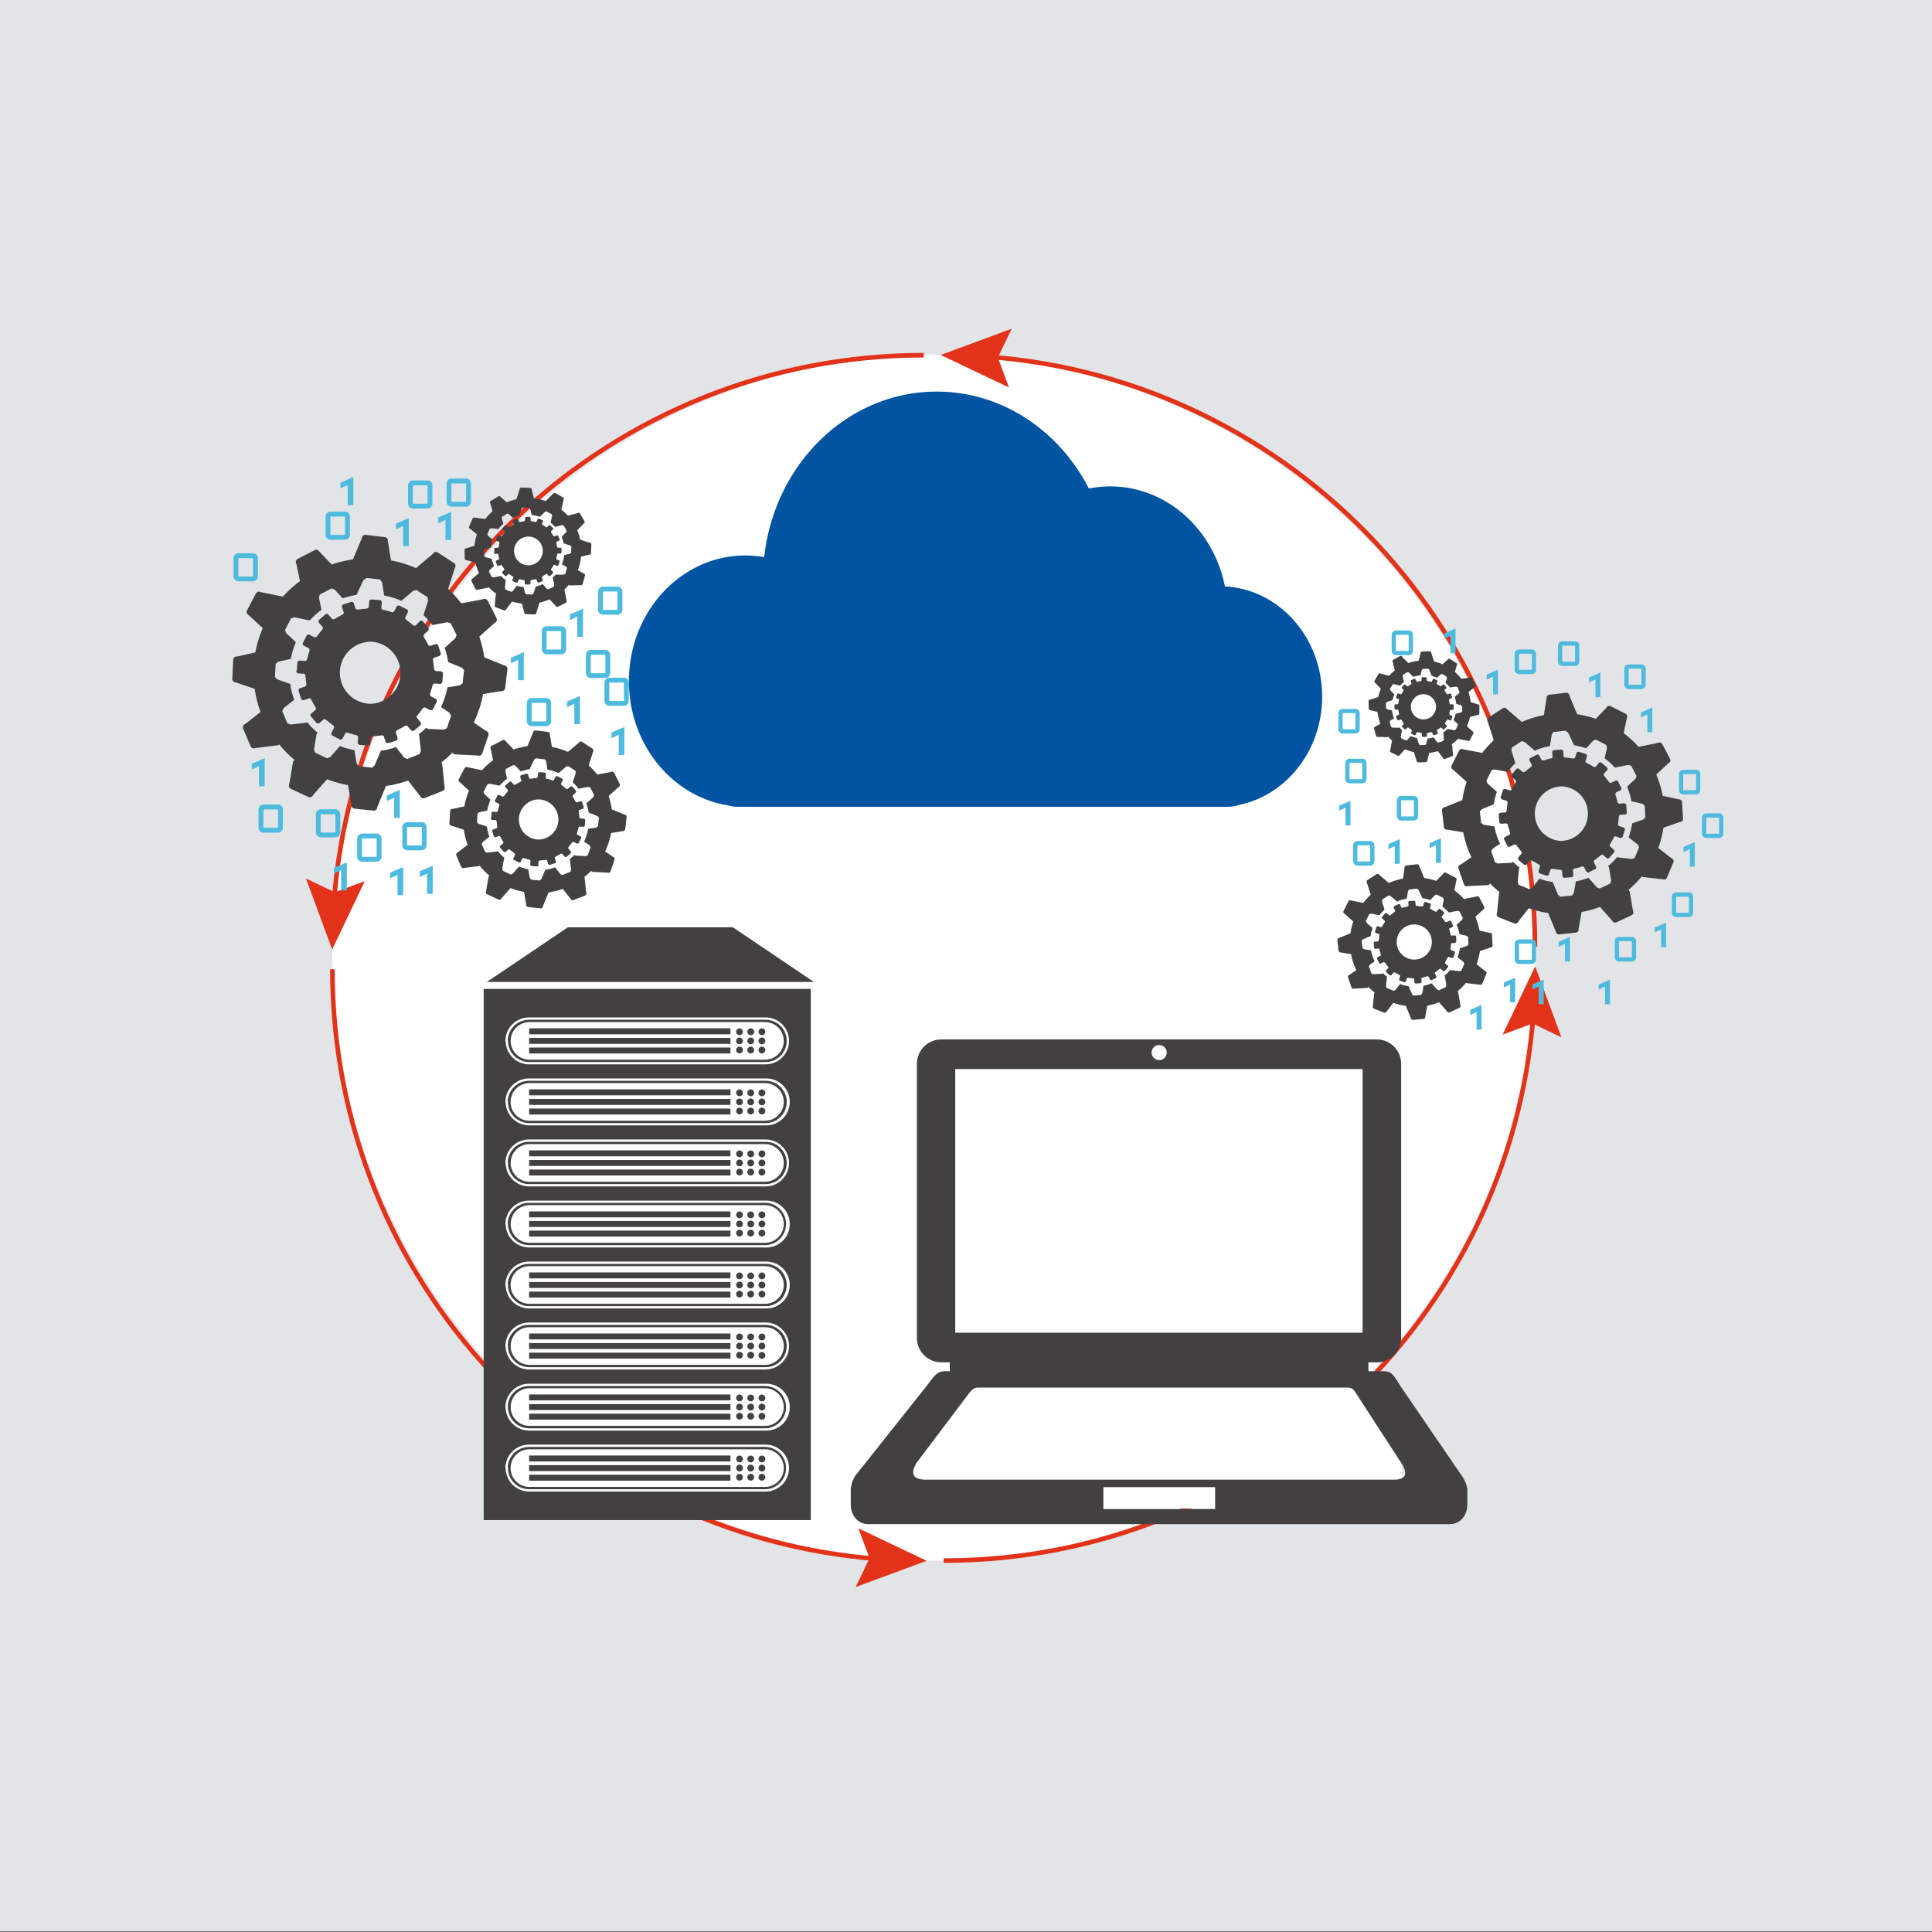 <svg id="Capa_1" data-name="Capa 1" xmlns="http://www.w3.org/2000/svg" width="840" height="840" viewBox="0 0 840 840"><rect x="0" y="0" width="840" height="840" fill="#333333" stroke="none"/><defs><style>.cls-1{fill:#e3e4e8;stroke:#e3e4e8;}.cls-1,.cls-3,.cls-4{stroke-miterlimit:10;}.cls-2{fill:#fff;}.cls-3{fill:none;stroke-width:2px;}.cls-3,.cls-4{stroke:#e2331a;}.cls-4{fill:#e2331a;}.cls-5{fill:#434041;}.cls-6{fill:#4ebbde;}.cls-7{fill:#0054a2;}</style></defs><title>systemskizzen-ipetronik-gmbh-und-co-kg</title><rect class="cls-1" y="-0.72" width="840" height="840"/><ellipse class="cls-2" cx="406.17" cy="416.47" rx="261.69" ry="262.09"/><path class="cls-3" d="M666.72,440.52c-9.77,133.1-120.85,238-256.44,238"/><polygon class="cls-4" points="654.3 448.94 666.37 444.45 677.98 450.02 667.42 421.42 654.3 448.94"/><rect class="cls-2" x="424.13" y="603.58" width="185.56" height="52.28"/><path class="cls-3" d="M429.38,155.09c133.09,9.77,238,120.85,238,256.44"/><polygon class="cls-4" points="437.8 167.5 433.31 155.44 438.88 143.83 410.28 154.39 437.8 167.5"/><path class="cls-3" d="M145.18,392.43c9.77-133.09,120.85-238,256.44-238"/><polygon class="cls-4" points="157.6 384.01 145.53 388.5 133.92 382.93 144.48 411.53 157.6 384.01"/><path class="cls-3" d="M382.52,677.86c-133.09-9.77-238-120.85-238-256.44"/><polygon class="cls-4" points="374.1 665.45 378.59 677.51 373.02 689.12 401.62 678.56 374.1 665.45"/><path class="cls-5" d="M638,647.49a13.78,13.78,0,0,0-2.54-6l-26.58-38.85c-3.61-6-4.23-6.44-8.26-6.44h-5.66v-3.86h3.68A10.61,10.61,0,0,0,609.2,581.7V462.55a10.62,10.62,0,0,0-10.61-10.62H409.27a10.63,10.63,0,0,0-10.62,10.62V581.7a10.62,10.62,0,0,0,10.62,10.61h3.67v3.86h-1.7c-3.8,0-4.58,1.46-8.43,6.51L372,641.46a13,13,0,0,0-2.1,6v6.67c0,4.71,3.06,8.52,7.52,8.52H630.46c4.45,0,7.5-3.81,7.5-8.52v-6.67Zm-134-193.13a3.28,3.28,0,1,1-3.29,3.27A3.28,3.28,0,0,1,503.93,454.36ZM415.32,464.8H592.44V579.45H415.32Zm113,191.32H479.73v-9.55h48.58ZM606,643.33H402.68c-7,0-6.28-3.69-4.17-7.32l21.28-28.22c2.66-3.49,3.21-4.49,5.84-4.49H585.14c2.78,0,3.21.31,5.7,4.44L609.2,636C611.56,639.57,612.44,643.33,606,643.33Z"/><rect class="cls-5" x="210.3" y="429.97" width="142.2" height="230.93"/><polygon class="cls-5" points="353.87 426.94 211.67 426.94 246.93 403.15 318.62 403.15 353.87 426.94"/><path class="cls-2" d="M340.77,452.56a8.19,8.19,0,0,1-8.19,8.19H230.22a8.19,8.19,0,0,1-8.19-8.19h0a8.19,8.19,0,0,1,8.19-8.18H332.58a8.18,8.18,0,0,1,8.19,8.18Z"/><path class="cls-2" d="M332.86,462.76H230.06a10.23,10.23,0,0,1-10.19-9.7h0l-.13-.5a10.27,10.27,0,0,1,10.32-10.2h102.8a10.2,10.2,0,1,1,0,20.4ZM220.76,452.1l.11.46a9.2,9.2,0,0,0,9.19,9.19h102.8a9.19,9.19,0,1,0,0-18.38H230.06A9.28,9.28,0,0,0,220.76,452.1Z"/><rect class="cls-5" x="230.05" y="447.09" width="87.53" height="2.59"/><rect class="cls-5" x="230.05" y="451.27" width="87.53" height="2.58"/><rect class="cls-5" x="230.05" y="455.45" width="87.53" height="2.59"/><path class="cls-5" d="M323,448.6a1.47,1.47,0,1,1-1.47-1.48A1.47,1.47,0,0,1,323,448.6Z"/><path class="cls-5" d="M327.88,448.6a1.48,1.48,0,1,1-1.47-1.48A1.47,1.47,0,0,1,327.88,448.6Z"/><path class="cls-5" d="M332.75,448.6a1.48,1.48,0,1,1-1.48-1.48A1.47,1.47,0,0,1,332.75,448.6Z"/><path class="cls-5" d="M323,452.56a1.47,1.47,0,1,1-1.47-1.47A1.47,1.47,0,0,1,323,452.56Z"/><path class="cls-5" d="M327.88,452.56a1.48,1.48,0,1,1-1.47-1.47A1.47,1.47,0,0,1,327.88,452.56Z"/><path class="cls-5" d="M332.75,452.56a1.48,1.48,0,1,1-1.48-1.47A1.48,1.48,0,0,1,332.75,452.56Z"/><path class="cls-5" d="M323,456.53a1.47,1.47,0,1,1-1.47-1.47A1.47,1.47,0,0,1,323,456.53Z"/><path class="cls-5" d="M327.88,456.53a1.48,1.48,0,1,1-1.47-1.47A1.47,1.47,0,0,1,327.88,456.53Z"/><path class="cls-5" d="M332.75,456.53a1.48,1.48,0,1,1-1.48-1.47A1.48,1.48,0,0,1,332.75,456.53Z"/><path class="cls-2" d="M340.77,479.1a8.18,8.18,0,0,1-8.19,8.18H230.22A8.19,8.19,0,0,1,222,479.1h0a8.19,8.19,0,0,1,8.19-8.18H332.58a8.18,8.18,0,0,1,8.19,8.18Z"/><path class="cls-2" d="M332.86,489.29H230.06a10.22,10.22,0,0,1-10.19-9.69h0l-.13-.5a10.27,10.27,0,0,1,10.32-10.2h102.8a10.2,10.2,0,1,1,0,20.39Zm-112.1-10.66.11.47a9.2,9.2,0,0,0,9.19,9.19h102.8a9.19,9.19,0,0,0,0-18.38H230.06A9.27,9.27,0,0,0,220.76,478.63Z"/><rect class="cls-5" x="230.05" y="473.62" width="87.53" height="2.6"/><rect class="cls-5" x="230.05" y="477.81" width="87.53" height="2.58"/><rect class="cls-5" x="230.05" y="481.99" width="87.53" height="2.59"/><path class="cls-5" d="M323,475.12a1.47,1.47,0,1,1-1.47-1.46A1.47,1.47,0,0,1,323,475.12Z"/><path class="cls-5" d="M327.88,475.12a1.48,1.48,0,1,1-1.47-1.46A1.47,1.47,0,0,1,327.88,475.12Z"/><path class="cls-5" d="M332.75,475.12a1.48,1.48,0,1,1-1.48-1.46A1.48,1.48,0,0,1,332.75,475.12Z"/><path class="cls-5" d="M323,479.1a1.47,1.47,0,1,1-1.47-1.48A1.47,1.47,0,0,1,323,479.1Z"/><path class="cls-5" d="M327.88,479.1a1.48,1.48,0,1,1-1.47-1.48A1.47,1.47,0,0,1,327.88,479.1Z"/><path class="cls-5" d="M332.75,479.1a1.48,1.48,0,1,1-1.48-1.48A1.47,1.47,0,0,1,332.75,479.1Z"/><path class="cls-5" d="M323,483.06a1.47,1.47,0,1,1-1.47-1.47A1.47,1.47,0,0,1,323,483.06Z"/><path class="cls-5" d="M327.88,483.06a1.48,1.48,0,1,1-1.47-1.47A1.47,1.47,0,0,1,327.88,483.06Z"/><path class="cls-5" d="M332.75,483.06a1.48,1.48,0,1,1-1.48-1.47A1.48,1.48,0,0,1,332.75,483.06Z"/><path class="cls-2" d="M340.77,505.63a8.18,8.18,0,0,1-8.19,8.18H230.22a8.19,8.19,0,0,1-8.19-8.18h0a8.19,8.19,0,0,1,8.19-8.19H332.58a8.19,8.19,0,0,1,8.19,8.19Z"/><path class="cls-2" d="M332.86,515.83H230.06a10.23,10.23,0,0,1-10.19-9.69h0l-.13-.51a10.28,10.28,0,0,1,10.32-10.2h102.8a10.2,10.2,0,0,1,0,20.4Zm-112.1-10.66.11.46a9.2,9.2,0,0,0,9.19,9.19h102.8a9.19,9.19,0,0,0,0-18.38H230.06A9.28,9.28,0,0,0,220.76,505.17Z"/><rect class="cls-5" x="230.05" y="500.15" width="87.53" height="2.59"/><rect class="cls-5" x="230.05" y="504.34" width="87.53" height="2.59"/><rect class="cls-5" x="230.05" y="508.51" width="87.53" height="2.59"/><path class="cls-5" d="M323,501.67a1.47,1.47,0,1,1-1.47-1.48A1.48,1.48,0,0,1,323,501.67Z"/><path class="cls-5" d="M327.88,501.67a1.48,1.48,0,1,1-1.47-1.48A1.48,1.48,0,0,1,327.88,501.67Z"/><path class="cls-5" d="M332.75,501.67a1.48,1.48,0,1,1-1.48-1.48A1.48,1.48,0,0,1,332.75,501.67Z"/><path class="cls-5" d="M323,505.63a1.47,1.47,0,1,1-1.47-1.47A1.47,1.47,0,0,1,323,505.63Z"/><path class="cls-5" d="M327.88,505.63a1.48,1.48,0,1,1-1.47-1.47A1.47,1.47,0,0,1,327.88,505.63Z"/><path class="cls-5" d="M332.75,505.63a1.48,1.48,0,1,1-1.48-1.47A1.47,1.47,0,0,1,332.75,505.63Z"/><path class="cls-5" d="M323,509.6a1.47,1.47,0,1,1-1.47-1.47A1.47,1.47,0,0,1,323,509.6Z"/><path class="cls-5" d="M327.88,509.6a1.48,1.48,0,1,1-1.47-1.47A1.47,1.47,0,0,1,327.88,509.6Z"/><path class="cls-5" d="M332.75,509.6a1.48,1.48,0,1,1-1.48-1.47A1.47,1.47,0,0,1,332.75,509.6Z"/><path class="cls-2" d="M340.77,532.17a8.18,8.18,0,0,1-8.19,8.18H230.22a8.19,8.19,0,0,1-8.19-8.18h0a8.19,8.19,0,0,1,8.19-8.19H332.58a8.18,8.18,0,0,1,8.19,8.19Z"/><path class="cls-2" d="M332.86,542.36H230.06a10.22,10.22,0,0,1-10.19-9.7h0l-.13-.49A10.27,10.27,0,0,1,230.06,522h102.8a10.2,10.2,0,1,1,0,20.39Zm-112.1-10.65.11.46a9.2,9.2,0,0,0,9.19,9.19h102.8a9.2,9.2,0,0,0,0-18.39H230.06A9.28,9.28,0,0,0,220.76,531.71Z"/><rect class="cls-5" x="230.05" y="526.69" width="87.53" height="2.58"/><rect class="cls-5" x="230.05" y="530.87" width="87.53" height="2.59"/><rect class="cls-5" x="230.05" y="535.04" width="87.53" height="2.6"/><path class="cls-5" d="M323,528.2a1.47,1.47,0,1,1-1.47-1.48A1.48,1.48,0,0,1,323,528.2Z"/><path class="cls-5" d="M327.88,528.2a1.48,1.48,0,1,1-1.47-1.48A1.48,1.48,0,0,1,327.88,528.2Z"/><path class="cls-5" d="M332.75,528.2a1.48,1.48,0,1,1-1.48-1.48A1.48,1.48,0,0,1,332.75,528.2Z"/><path class="cls-5" d="M323,532.17a1.47,1.47,0,1,1-1.47-1.48A1.46,1.46,0,0,1,323,532.17Z"/><path class="cls-5" d="M327.88,532.17a1.48,1.48,0,1,1-1.47-1.48A1.46,1.46,0,0,1,327.88,532.17Z"/><path class="cls-5" d="M332.75,532.17a1.48,1.48,0,1,1-1.48-1.48A1.47,1.47,0,0,1,332.75,532.17Z"/><path class="cls-5" d="M323,536.14a1.47,1.47,0,1,1-1.47-1.48A1.46,1.46,0,0,1,323,536.14Z"/><path class="cls-5" d="M327.88,536.14a1.48,1.48,0,1,1-1.47-1.48A1.46,1.46,0,0,1,327.88,536.14Z"/><path class="cls-5" d="M332.75,536.14a1.48,1.48,0,1,1-1.48-1.48A1.47,1.47,0,0,1,332.75,536.14Z"/><path class="cls-2" d="M340.77,558.7a8.18,8.18,0,0,1-8.19,8.18H230.22A8.19,8.19,0,0,1,222,558.7h0a8.19,8.19,0,0,1,8.19-8.19H332.58a8.19,8.19,0,0,1,8.19,8.19Z"/><path class="cls-2" d="M332.86,568.9H230.06a10.22,10.22,0,0,1-10.19-9.69h0l-.13-.51a10.27,10.27,0,0,1,10.32-10.19h102.8a10.2,10.2,0,1,1,0,20.39Zm-112.1-10.66.11.46a9.2,9.2,0,0,0,9.19,9.19h102.8a9.19,9.19,0,0,0,0-18.38H230.06A9.28,9.28,0,0,0,220.76,558.24Z"/><rect class="cls-5" x="230.05" y="553.23" width="87.53" height="2.59"/><rect class="cls-5" x="230.05" y="557.4" width="87.53" height="2.59"/><rect class="cls-5" x="230.05" y="561.58" width="87.53" height="2.59"/><path class="cls-5" d="M323,554.73a1.47,1.47,0,1,1-1.47-1.48A1.47,1.47,0,0,1,323,554.73Z"/><path class="cls-5" d="M327.88,554.73a1.48,1.48,0,1,1-1.47-1.48A1.47,1.47,0,0,1,327.88,554.73Z"/><path class="cls-5" d="M332.75,554.73a1.48,1.48,0,1,1-1.48-1.48A1.47,1.47,0,0,1,332.75,554.73Z"/><path class="cls-5" d="M323,558.7a1.47,1.47,0,1,1-1.47-1.48A1.47,1.47,0,0,1,323,558.7Z"/><path class="cls-5" d="M327.88,558.7a1.48,1.48,0,1,1-1.47-1.48A1.47,1.47,0,0,1,327.88,558.7Z"/><path class="cls-5" d="M332.75,558.7a1.48,1.48,0,1,1-1.48-1.48A1.47,1.47,0,0,1,332.75,558.7Z"/><path class="cls-5" d="M323,562.66a1.47,1.47,0,1,1-1.47-1.47A1.47,1.47,0,0,1,323,562.66Z"/><path class="cls-5" d="M327.88,562.66a1.48,1.48,0,1,1-1.47-1.47A1.47,1.47,0,0,1,327.88,562.66Z"/><path class="cls-5" d="M332.75,562.66a1.48,1.48,0,1,1-1.48-1.47A1.47,1.47,0,0,1,332.75,562.66Z"/><path class="cls-2" d="M340.77,585.23a8.18,8.18,0,0,1-8.19,8.19H230.22a8.19,8.19,0,0,1-8.19-8.19h0a8.19,8.19,0,0,1,8.19-8.19H332.58a8.19,8.19,0,0,1,8.19,8.19Z"/><path class="cls-2" d="M332.86,595.43H230.06a10.23,10.23,0,0,1-10.19-9.7h0l-.13-.5A10.28,10.28,0,0,1,230.06,575h102.8a10.2,10.2,0,0,1,0,20.4Zm-112.1-10.66.11.46a9.2,9.2,0,0,0,9.19,9.19h102.8a9.19,9.19,0,0,0,0-18.38H230.06A9.28,9.28,0,0,0,220.76,584.77Z"/><rect class="cls-5" x="230.05" y="579.77" width="87.53" height="2.58"/><rect class="cls-5" x="230.05" y="583.94" width="87.53" height="2.58"/><rect class="cls-5" x="230.05" y="588.12" width="87.53" height="2.59"/><path class="cls-5" d="M323,581.27a1.47,1.47,0,1,1-1.47-1.48A1.47,1.47,0,0,1,323,581.27Z"/><path class="cls-5" d="M327.88,581.27a1.48,1.48,0,1,1-1.47-1.48A1.47,1.47,0,0,1,327.88,581.27Z"/><path class="cls-5" d="M332.75,581.27a1.48,1.48,0,1,1-1.48-1.48A1.47,1.47,0,0,1,332.75,581.27Z"/><path class="cls-5" d="M323,585.23a1.47,1.47,0,1,1-1.47-1.47A1.47,1.47,0,0,1,323,585.23Z"/><path class="cls-5" d="M327.88,585.23a1.48,1.48,0,1,1-1.47-1.47A1.47,1.47,0,0,1,327.88,585.23Z"/><path class="cls-5" d="M332.75,585.23a1.48,1.48,0,1,1-1.48-1.47A1.48,1.48,0,0,1,332.75,585.23Z"/><path class="cls-5" d="M323,589.2a1.47,1.47,0,1,1-2.94,0,1.47,1.47,0,1,1,2.94,0Z"/><path class="cls-5" d="M327.88,589.2a1.48,1.48,0,1,1-1.47-1.47A1.47,1.47,0,0,1,327.88,589.2Z"/><path class="cls-5" d="M332.75,589.2a1.48,1.48,0,1,1-2.95,0,1.48,1.48,0,0,1,2.95,0Z"/><path class="cls-2" d="M340.77,611.77a8.18,8.18,0,0,1-8.19,8.18H230.22a8.19,8.19,0,0,1-8.19-8.18h0a8.19,8.19,0,0,1,8.19-8.19H332.58a8.18,8.18,0,0,1,8.19,8.19Z"/><path class="cls-2" d="M332.86,622H230.06a10.22,10.22,0,0,1-10.19-9.69h0l-.13-.5a10.28,10.28,0,0,1,10.32-10.2h102.8a10.2,10.2,0,1,1,0,20.39Zm-112.1-10.65.11.46a9.21,9.21,0,0,0,9.19,9.19h102.8a9.2,9.2,0,0,0,0-18.39H230.06A9.28,9.28,0,0,0,220.76,611.31Z"/><rect class="cls-5" x="230.05" y="606.29" width="87.53" height="2.58"/><rect class="cls-5" x="230.05" y="610.48" width="87.53" height="2.58"/><rect class="cls-5" x="230.05" y="614.65" width="87.53" height="2.6"/><path class="cls-5" d="M323,607.8a1.47,1.47,0,1,1-1.47-1.47A1.47,1.47,0,0,1,323,607.8Z"/><path class="cls-5" d="M327.88,607.8a1.48,1.48,0,1,1-1.47-1.47A1.47,1.47,0,0,1,327.88,607.8Z"/><path class="cls-5" d="M332.75,607.8a1.48,1.48,0,1,1-1.48-1.47A1.47,1.47,0,0,1,332.75,607.8Z"/><path class="cls-5" d="M323,611.77a1.47,1.47,0,1,1-1.47-1.48A1.47,1.47,0,0,1,323,611.77Z"/><path class="cls-5" d="M327.88,611.77a1.48,1.48,0,1,1-1.47-1.48A1.47,1.47,0,0,1,327.88,611.77Z"/><path class="cls-5" d="M332.75,611.77a1.48,1.48,0,1,1-1.48-1.48A1.47,1.47,0,0,1,332.75,611.77Z"/><path class="cls-5" d="M323,615.73a1.47,1.47,0,1,1-1.47-1.46A1.48,1.48,0,0,1,323,615.73Z"/><path class="cls-5" d="M327.88,615.73a1.48,1.48,0,1,1-1.47-1.46A1.48,1.48,0,0,1,327.88,615.73Z"/><path class="cls-5" d="M332.75,615.73a1.48,1.48,0,1,1-1.48-1.46A1.48,1.48,0,0,1,332.75,615.73Z"/><path class="cls-2" d="M340.77,638.3a8.18,8.18,0,0,1-8.19,8.19H230.22A8.19,8.19,0,0,1,222,638.3h0a8.19,8.19,0,0,1,8.19-8.19H332.58a8.19,8.19,0,0,1,8.19,8.19Z"/><path class="cls-2" d="M332.86,648.5H230.06a10.23,10.23,0,0,1-10.19-9.69h0l-.13-.51a10.28,10.28,0,0,1,10.32-10.2h102.8a10.2,10.2,0,0,1,0,20.4Zm-112.1-10.65.11.45a9.21,9.21,0,0,0,9.19,9.2h102.8a9.2,9.2,0,0,0,0-18.39H230.06A9.28,9.28,0,0,0,220.76,637.85Z"/><rect class="cls-5" x="230.05" y="632.82" width="87.53" height="2.59"/><rect class="cls-5" x="230.05" y="637.01" width="87.53" height="2.59"/><rect class="cls-5" x="230.05" y="641.19" width="87.53" height="2.59"/><path class="cls-5" d="M323,634.33a1.47,1.47,0,1,1-1.47-1.47A1.48,1.48,0,0,1,323,634.33Z"/><path class="cls-5" d="M327.88,634.33a1.48,1.48,0,1,1-1.47-1.47A1.48,1.48,0,0,1,327.88,634.33Z"/><path class="cls-5" d="M332.75,634.33a1.48,1.48,0,1,1-1.48-1.47A1.48,1.48,0,0,1,332.75,634.33Z"/><path class="cls-5" d="M323,638.3a1.47,1.47,0,1,1-1.47-1.48A1.47,1.47,0,0,1,323,638.3Z"/><path class="cls-5" d="M327.88,638.3a1.48,1.48,0,1,1-1.47-1.48A1.47,1.47,0,0,1,327.88,638.3Z"/><path class="cls-5" d="M332.75,638.3a1.48,1.48,0,1,1-1.48-1.48A1.47,1.47,0,0,1,332.75,638.3Z"/><path class="cls-5" d="M323,642.27a1.47,1.47,0,1,1-1.47-1.47A1.47,1.47,0,0,1,323,642.27Z"/><path class="cls-5" d="M327.88,642.27a1.48,1.48,0,1,1-1.47-1.47A1.47,1.47,0,0,1,327.88,642.27Z"/><path class="cls-5" d="M332.75,642.27a1.48,1.48,0,1,1-1.48-1.47A1.47,1.47,0,0,1,332.75,642.27Z"/><path class="cls-5" d="M633.21,409s-.1-1.21-.14-1.81v0h0v0a.56.56,0,0,0-.59-.5h-.07l-1.23.09h0c-.41,0-.52-.56-.52-.57a14.82,14.82,0,0,0-.46-1.63,1.57,1.57,0,0,1-.1-.49c0-.4.25-.49.25-.49l1.14-.57a.48.48,0,0,0,.3-.45.8.8,0,0,0-.09-.35l-.87-1.69h0v0h0a.49.49,0,0,0-.44-.27h0a.68.68,0,0,0-.34.1l-1.08.54a.42.42,0,0,1-.15,0,.83.83,0,0,1-.58-.29h0c-.07-.13-.82-1.07-1.23-1.57a.76.76,0,0,1-.22-.47.28.28,0,0,1,.11-.23l.83-1a.63.63,0,0,0,.16-.4.58.58,0,0,0-.18-.4l-1.51-1.29h0a.52.52,0,0,0-.34-.14h0a.66.66,0,0,0-.41.18h0l0,0-.86,1a.35.35,0,0,1-.27.11,1.16,1.16,0,0,1-.47-.14,21.23,21.23,0,0,0-1.86-1.06c-.23-.16-.29-.3-.29-.41a.34.34,0,0,1,.07-.21l0-.08c.06-.18.19-.6.34-1a.75.75,0,0,0,0-.24.57.57,0,0,0-.42-.52l-.06,0-1.75-.57h0a.52.52,0,0,0-.21,0h0a.56.56,0,0,0-.5.4l-.43,1.31h0c-.06.18-.36.22-.55.22H618a16.82,16.82,0,0,0-1.85-.22c-.66,0-.67-.45-.67-.45s0-.51-.1-1.21a.57.57,0,0,0-.57-.6h-.1l-1.86.14a.59.59,0,0,0-.54.62h0v0c0,.13.07.91.1,1.25v0c0,.3-.25.43-.5.5h-.07a16.55,16.55,0,0,0-1.83.52h0a.86.86,0,0,1-.3.05h0a.54.54,0,0,1-.52-.4l-.45-.89v0h0v0h0a.62.62,0,0,0-.54-.36h0a.59.59,0,0,0-.24.05l-1.77.91a.46.46,0,0,0-.28.44.78.78,0,0,0,.08.33l.56,1.1h0a.49.49,0,0,1,0,.19.68.68,0,0,1-.34.54c-.23.17-.91.69-1.49,1.18h0a.79.79,0,0,1-.49.2h0a.51.51,0,0,1-.41-.2l-.84-.71a.59.59,0,0,0-.36-.14.68.68,0,0,0-.39.14s-.78.9-1.2,1.4l-.08.09,0,0a.66.66,0,0,0-.16.38.64.64,0,0,0,.22.45l1,.84a.37.37,0,0,1,.12.31,1.22,1.22,0,0,1-.12.46,13.72,13.72,0,0,0-1,1.7c-.16.33-.37.41-.53.41a.59.59,0,0,1-.27-.07l-1-.34-.22,0a.6.6,0,0,0-.52.34s-.38,1.15-.58,1.78a.61.61,0,0,0,.31.82l1.27.41c.33.11.27.72.27.72-.06.29-.16,1.18-.22,1.87s-.52.67-.57.67h0s-.35,0-1.08.09a.6.6,0,0,0-.6.74s.08.94.14,1.69c.05.58.4.65.57.65H598l1.07-.08h.08a.6.6,0,0,1,.65.53c.07.45.44,1.45.55,2s-.19.62-.19.62l-1.08.55a.6.6,0,0,0-.28.9s.56,1.09.84,1.65a.48.48,0,0,0,.46.3,1,1,0,0,0,.44-.13l1-.52a.3.3,0,0,1,.18,0,.76.76,0,0,1,.58.42c.16.27.85,1.1,1.2,1.53s0,.7,0,.7l-.76.89a.61.61,0,0,0,0,.85s.93.85,1.45,1.24a.69.69,0,0,0,.4.16.64.64,0,0,0,.48-.25l.82-1a.39.39,0,0,1,.3-.1.8.8,0,0,1,.44.13c.27.18,1.13.67,1.69.95s.39.7.39.7-.08.26-.33,1,.3.89.3.89l1.74.56a.89.89,0,0,0,.3.05.55.55,0,0,0,.54-.4l.4-1.23c.07-.22.29-.28.51-.28a2.36,2.36,0,0,1,.47.06c.24,0,.93.12,1.64.18s.64.56.64.56,0,.62.09,1.19.5.5.66.5h.06l1.7-.14c.75-.05.64-.68.64-.68s-.05-.68-.09-1.15.49-.62.67-.65.94-.25,1.68-.48a1.59,1.59,0,0,1,.36-.07.47.47,0,0,1,.5.34l.55,1.07a.48.48,0,0,0,.46.27,1,1,0,0,0,.28,0l1.75-.9a.56.56,0,0,0,.19-.84s-.35-.7-.52-1,.07-.63.37-.84,1.1-.85,1.55-1.2h0a.62.62,0,0,1,.37-.15h0l.13,0a.47.47,0,0,1,.17.13l.86.74a.71.71,0,0,0,.45.19h0a.59.59,0,0,0,.45-.23h0l1.24-1.44a.61.61,0,0,0,.16-.37.66.66,0,0,0-.27-.47l-1-.82a.36.36,0,0,1-.12-.28,1.21,1.21,0,0,1,.16-.51c.15-.19.7-1.21,1-1.78h0v0a.54.54,0,0,1,.42-.3h0a.6.6,0,0,1,.29.11l1,.32h0a.66.66,0,0,0,.26.05h0A.58.58,0,0,0,632,416s.36-1.14.57-1.75a1.05,1.05,0,0,0,0-.24.57.57,0,0,0-.43-.52l-1.12-.36a.57.57,0,0,1-.37-.57,1.1,1.1,0,0,1,0-.18c.08-.36.17-1.5.25-2h0v0h0a.55.55,0,0,1,.31-.31h0l0,0h.16l1.12-.08a.54.54,0,0,0,.55-.59A.94.94,0,0,0,633.21,409Zm-18.32,8.21h0a7.64,7.64,0,0,1,0-15.28h0a7.64,7.64,0,0,1,0,15.28Z"/><path class="cls-5" d="M648.71,406.35a.86.86,0,0,0-1-.75l-4.47-1a27.17,27.17,0,0,0-1.79-5.95l3.44-3.21a.87.87,0,0,0,.45-1.14l-2.22-4.22a.86.86,0,0,0-1.19-.29l-5.44,1.09a27.91,27.91,0,0,0-4.18-3.8l.89-4.27a.84.84,0,0,0-.3-1.17l-4.27-2.2a.88.88,0,0,0-1.15.44l-3,3.12a30.94,30.94,0,0,0-5.24-1.26v0l-2.17-5.18a.88.88,0,0,0-.92-.81l-4.77.56a.86.86,0,0,0-.71,1L610,382a29.8,29.8,0,0,0-6.16,1.9l-4.14-3.53a.87.87,0,0,0-1.19-.33l-4,2.62a.86.86,0,0,0-.18,1.2l1.65,5.15a27,27,0,0,0-3.23,3.54l-5.28-1a.88.88,0,0,0-1.19.31l-2.15,4.25a.86.86,0,0,0,.45,1.14l3.8,3.42a28.19,28.19,0,0,0-1.22,5.11l-4.87,2a.86.86,0,0,0-.83.9l.54,4.72a.87.87,0,0,0,1,.71l4.42.72a27.71,27.71,0,0,0,2.29,7l-3,2a.85.85,0,0,0-.62,1l1.54,4.51a.89.89,0,0,0,1.13.48l5.66-.29a1,1,0,0,0,.54-.42,28,28,0,0,0,2.7,2.41l-.18.29-.58,5.56a.86.86,0,0,0,.4,1.16l4.48,1.76a.86.86,0,0,0,1.1-.54l2.92-3.73a29.31,29.31,0,0,0,5.45,1.33v.05l2.13,5.19a.87.87,0,0,0,.9.82L619,443a.88.88,0,0,0,.7-1l.83-4.77a28.43,28.43,0,0,0,5.15-1.45l3.43,3.89a.9.9,0,0,0,1.13.49l4.35-2a.88.88,0,0,0,.35-1.18l-.93-5.51-.35-.39a28.49,28.49,0,0,0,3.74-3.79l.25.16,5.62.66a.87.87,0,0,0,1.17-.39l1.85-4.39a.87.87,0,0,0-.53-1.1L642,419.23a27.92,27.92,0,0,0,1.44-5.69l4.63-1.58a.86.86,0,0,0,.87-.86Zm-10.8,4.88-3.19,1.09a18.38,18.38,0,0,1-1,3.91l2.59,2,.37.77-1.29,3-.8.26-3.87-.45-.16-.13a18.73,18.73,0,0,1-2.58,2.61l.24.28.64,3.8-.24.8-3,1.4-.77-.33-2.36-2.68a19.12,19.12,0,0,1-3.54,1l-.58,3.28-.48.69-3.3.35-.65-.57-1.49-3.56v0a14.11,14.11,0,0,1-3.73-.92l-2,2.57-.76.38-3.08-1.23-.27-.79.4-3.83.14-.2a15.46,15.46,0,0,1-1.87-1.64l-.37.29-3.89.19-.78-.33-1.07-3.1.43-.72,2.06-1.41a19.55,19.55,0,0,1-1.58-4.83l-3-.49-.68-.49L592,409l.56-.62,3.35-1.36a20.18,20.18,0,0,1,.85-3.51l-2.62-2.34-.3-.78,1.47-2.94.83-.21,3.62.68a19.55,19.55,0,0,1,2.21-2.43l-1.11-3.55.12-.83,2.75-1.8.83.23,2.85,2.44a19.34,19.34,0,0,1,4.24-1.31l.52-3.25.49-.69,3.29-.38.81.56,1.66,3.56v0a30.57,30.57,0,0,1,3.43.88l2-2.15.74-.3,2.93,1.5.19.82-.61,2.93a20.88,20.88,0,0,1,2.87,2.61l3.74-.75.82.2L636,399.1l-.31.78-2.36,2.2a18.92,18.92,0,0,1,1.23,4.1l3.07.68.66.51.18,3.27Z"/><path class="cls-5" d="M632,307.92s0-.87,0-1.3h0a.39.39,0,0,0-.39-.39h-1c-.3,0-.34-.42-.34-.43a9.87,9.87,0,0,0-.24-1.2,1,1,0,0,1,0-.36c0-.28.2-.32.2-.32l.85-.36a.35.35,0,0,0,.24-.3.54.54,0,0,0,0-.25s-.36-.87-.53-1.26h0v0h0a.37.37,0,0,0-.3-.23h0a.74.74,0,0,0-.25,0l-.8.34h-.11a.56.56,0,0,1-.39-.23h0c0-.11-.52-.82-.79-1.2a.5.5,0,0,1-.12-.35.19.19,0,0,1,.08-.16l.65-.65a.5.5,0,0,0,.14-.27.42.42,0,0,0-.11-.3l-1-1h0a.35.35,0,0,0-.23-.12h0a.49.49,0,0,0-.31.11h0l0,0-.66.67a.25.25,0,0,1-.2.06.77.77,0,0,1-.33-.13c-.2-.2-.95-.61-1.27-.86-.15-.12-.19-.22-.18-.3a.25.25,0,0,1,.06-.14.17.17,0,0,1,0-.07c0-.12.16-.41.3-.72a1,1,0,0,0,0-.17.41.41,0,0,0-.28-.39l0,0-1.22-.5h0a.31.31,0,0,0-.15,0h0a.4.4,0,0,0-.38.25l-.38.91h0c-.06.12-.27.13-.41.12h-.11a10.42,10.42,0,0,0-1.3-.26c-.48-.07-.46-.36-.46-.36s0-.37,0-.87-.24-.45-.37-.46h-1.41a.42.42,0,0,0-.42.41h0v.93a.4.4,0,0,1-.38.33h-.06a13,13,0,0,0-1.34.27h0a.56.56,0,0,1-.21,0h0a.39.39,0,0,1-.35-.32l-.28-.66h0a.44.44,0,0,0-.37-.29h0a.31.31,0,0,0-.17,0l-1.32.54a.36.36,0,0,0-.23.31.48.48,0,0,0,0,.23l.34.82h0a.69.69,0,0,1,0,.13.52.52,0,0,1-.27.37c-.18.11-.7.45-1.13.76h0a.53.53,0,0,1-.36.12h0a.34.34,0,0,1-.28-.17l-.56-.55a.47.47,0,0,0-.26-.12.49.49,0,0,0-.28.08l-.93.93-.06.06,0,0a.38.38,0,0,0-.13.26.45.45,0,0,0,.12.33l.65.65a.26.26,0,0,1,.07.23.88.88,0,0,1-.11.33,9.94,9.94,0,0,0-.78,1.16c-.14.22-.29.27-.4.26a.47.47,0,0,1-.19-.06l-.72-.3a.48.48,0,0,0-.15,0,.44.44,0,0,0-.4.21l-.51,1.25a.44.44,0,0,0,.18.6l.88.36c.24.1.16.53.16.53a12.51,12.51,0,0,0-.27,1.33c-.07.46-.4.45-.44.45h-.79a.42.42,0,0,0-.46.49V308c0,.41.25.48.38.49h.88a.44.44,0,0,1,.44.41c0,.33.23,1.07.28,1.46s-.17.43-.17.43l-.81.34a.42.42,0,0,0-.24.62l.5,1.22a.38.38,0,0,0,.32.25.61.61,0,0,0,.31-.08l.76-.31a.23.23,0,0,1,.14,0,.53.53,0,0,1,.39.34c.1.2.54.83.77,1.15s0,.51,0,.51l-.59.59a.45.45,0,0,0,0,.61s.62.66,1,1a.44.44,0,0,0,.28.14.48.48,0,0,0,.35-.15l.64-.64a.26.26,0,0,1,.22-.06.63.63,0,0,1,.31.12c.18.15.77.54,1.15.77s.24.52.24.52l-.29.71c-.21.52.17.65.17.65l1.21.5a.63.63,0,0,0,.21.05.41.41,0,0,0,.41-.26s.23-.58.35-.85.23-.19.39-.17a2,2,0,0,1,.33.06c.16,0,.65.14,1.16.22s.42.44.42.44v.85c0,.34.33.39.45.4h1.26c.54,0,.5-.46.5-.46v-.83c0-.33.38-.41.51-.42s.68-.12,1.23-.25l.26,0a.36.36,0,0,1,.34.28l.33.79a.33.33,0,0,0,.31.21.44.44,0,0,0,.2,0l1.3-.54a.41.41,0,0,0,.19-.6l-.32-.75c-.09-.23.09-.44.31-.57s.84-.55,1.17-.78h0a.42.42,0,0,1,.28-.08h0l.09,0a.36.36,0,0,1,.11.1l.58.58a.49.49,0,0,0,.3.16h0a.42.42,0,0,0,.34-.14h0l1-1a.43.43,0,0,0,.13-.26.48.48,0,0,0-.17-.34l-.64-.64a.25.25,0,0,1-.07-.21.71.71,0,0,1,.15-.35c.11-.13.57-.83.82-1.22h0a.36.36,0,0,1,.31-.19h0a.35.35,0,0,1,.2.09l.69.29h0a.83.83,0,0,0,.18.05h0a.41.41,0,0,0,.41-.3s.32-.79.5-1.21a.59.59,0,0,0,0-.17.41.41,0,0,0-.28-.4l-.78-.32a.42.42,0,0,1-.24-.43l0-.13c.07-.25.2-1.06.29-1.45h0v0h0a.4.4,0,0,1,.23-.22h1A.37.37,0,0,0,632,308,.58.58,0,0,0,632,307.92Zm-13.55,4.85h0a5.47,5.47,0,0,1,.88-10.91h0a5.47,5.47,0,0,1-.88,10.91Z"/><path class="cls-5" d="M643.22,306.86a.62.62,0,0,0-.64-.59l-3.14-1a20.18,20.18,0,0,0-1-4.35l2.64-2.1a.63.63,0,0,0,.38-.79l-1.36-3.14a.62.62,0,0,0-.83-.27l-3.94.48a20.44,20.44,0,0,0-2.78-2.95l.87-3a.6.6,0,0,0-.15-.85l-2.92-1.81a.64.64,0,0,0-.85.25l-2.3,2.06a23.18,23.18,0,0,0-3.68-1.19v0l-1.26-3.82a.62.62,0,0,0-.61-.63l-3.44.13a.62.62,0,0,0-.56.67l-.81,3.33a20.84,20.84,0,0,0-4.51,1l-2.76-2.76a.63.63,0,0,0-.83-.3l-3,1.65a.62.62,0,0,0-.2.85l.89,3.77a20.58,20.58,0,0,0-2.5,2.35l-3.71-1a.62.62,0,0,0-.87.15L597.61,296a.61.61,0,0,0,.26.83l2.52,2.66a19.93,19.93,0,0,0-1.15,3.58l-3.59,1.14a.62.62,0,0,0-.64.59l.12,3.41a.63.63,0,0,0,.68.56l3.11.76a20.17,20.17,0,0,0,1.25,5.13l-2.25,1.3a.62.62,0,0,0-.5.71l.85,3.31a.62.62,0,0,0,.78.4l4.06.12a.68.68,0,0,0,.41-.28,19.87,19.87,0,0,0,1.8,1.87l-.15.2-.72,3.94a.62.62,0,0,0,.22.85l3.1,1.51a.63.63,0,0,0,.82-.33l2.29-2.5a20.68,20.68,0,0,0,3.83,1.25v0l1.24,3.82a.6.6,0,0,0,.6.63l3.45-.1a.62.62,0,0,0,.56-.67l.85-3.36a21.22,21.22,0,0,0,3.76-.75l2.24,3a.63.63,0,0,0,.77.41l3.23-1.21a.63.63,0,0,0,.32-.82l-.36-4-.23-.3a20.18,20.18,0,0,0,2.88-2.5l.17.13,4,.79a.63.63,0,0,0,.85-.22l1.56-3a.62.62,0,0,0-.31-.82l-2.52-2.31a20.06,20.06,0,0,0,1.35-4l3.39-.88a.61.61,0,0,0,.67-.56Zm-8,2.89-2.34.6a12.82,12.82,0,0,1-.93,2.74l1.74,1.59.22.56-1.08,2.09-.59.15-2.74-.54-.11-.1a14.2,14.2,0,0,1-2,1.72l.16.21.25,2.75-.22.56-2.22.83-.53-.27-1.54-2.05a13.86,13.86,0,0,1-2.58.51l-.6,2.31-.38.47-2.37.07-.44-.45-.87-2.62v0a9.93,9.93,0,0,1-2.62-.86l-1.56,1.73-.56.23-2.13-1.05-.15-.58.5-2.71.1-.14a10.71,10.71,0,0,1-1.24-1.28l-.28.19-2.79-.08-.54-.28-.59-2.27.35-.5,1.55-.89a13.61,13.61,0,0,1-.86-3.53l-2.15-.52-.46-.39-.08-2.34.44-.41,2.46-.79a14.14,14.14,0,0,1,.8-2.46l-1.74-1.82-.18-.58,1.22-2,.6-.1,2.55.68a15.48,15.48,0,0,1,1.72-1.62l-.6-2.59.13-.58,2.07-1.14.58.21,1.9,1.9a13.83,13.83,0,0,1,3.1-.7l.55-2.29.39-.47,2.37-.09.55.45,1,2.63v0a22.66,22.66,0,0,1,2.4.81l1.52-1.43L627,293l2,1.24.09.59-.6,2.06a15.26,15.26,0,0,1,1.91,2l2.71-.33.58.19.93,2.16-.27.54L632.49,303a13.83,13.83,0,0,1,.66,3l2.15.66.44.4,0,2.35Z"/><path class="cls-5" d="M707.27,352.87s-.15-1.88-.21-2.81v0h0v0a.87.87,0,0,0-.92-.78H706l-1.91.15h-.06c-.64,0-.8-.87-.8-.88a23.81,23.81,0,0,0-.72-2.53,2.39,2.39,0,0,1-.15-.77.73.73,0,0,1,.39-.75l1.77-.9a.74.74,0,0,0,.46-.69,1.17,1.17,0,0,0-.14-.53l-1.35-2.63h0l0,0h0a.75.75,0,0,0-.68-.43h0a1.12,1.12,0,0,0-.53.15l-1.66.84a.53.53,0,0,1-.24.06,1.28,1.28,0,0,1-.89-.44h0c-.1-.21-1.26-1.67-1.9-2.45a1.12,1.12,0,0,1-.34-.73.44.44,0,0,1,.16-.36l1.29-1.52a.94.94,0,0,0,.25-.61.92.92,0,0,0-.28-.63l-2.34-2h0a.8.8,0,0,0-.52-.2h0a1,1,0,0,0-.64.28h0l-.05.06-1.33,1.56a.53.53,0,0,1-.42.17,1.73,1.73,0,0,1-.72-.22c-.47-.41-2.16-1.17-2.9-1.65-.35-.23-.45-.45-.45-.62a.59.59,0,0,1,.12-.32,1.31,1.31,0,0,1,0-.14c.1-.27.3-.91.53-1.61a1,1,0,0,0,.06-.37.9.9,0,0,0-.66-.81l-.09,0-2.71-.87h0a1,1,0,0,0-.33-.06h0a.87.87,0,0,0-.78.61s-.52,1.61-.66,2v0c-.1.27-.57.33-.86.33h-.24a26.19,26.19,0,0,0-2.86-.34c-1-.08-1-.71-1-.71s-.06-.78-.15-1.87c-.08-.81-.61-.92-.89-.93h-.15l-2.9.22a.92.92,0,0,0-.83,1h0v0c0,.21.11,1.41.15,1.94V329c0,.47-.39.67-.77.76l-.12,0a24.41,24.41,0,0,0-2.84.8h0a1.43,1.43,0,0,1-.46.08h0a.82.82,0,0,1-.81-.62l-.71-1.38v0h0v0h0a.94.94,0,0,0-.83-.57h0a.85.85,0,0,0-.37.08l-2.75,1.4a.73.73,0,0,0-.44.69,1.23,1.23,0,0,0,.12.51l.88,1.71h0a.65.65,0,0,1,.07.29,1.1,1.1,0,0,1-.52.84c-.36.25-1.42,1.07-2.32,1.83h0a1.24,1.24,0,0,1-.75.31h0a.81.81,0,0,1-.64-.31l-1.3-1.1a.84.84,0,0,0-.57-.22,1,1,0,0,0-.6.22s-1.2,1.39-1.85,2.16l-.13.14,0,0a.93.93,0,0,0-.24.59,1,1,0,0,0,.32.69l1.52,1.3a.6.6,0,0,1,.19.47,1.79,1.79,0,0,1-.2.73,21.53,21.53,0,0,0-1.48,2.64c-.26.51-.58.63-.83.63a.82.82,0,0,1-.41-.11l-1.6-.52a1.11,1.11,0,0,0-.34-.06.92.92,0,0,0-.81.53s-.58,1.8-.9,2.77a.93.93,0,0,0,.47,1.26l2,.65c.52.17.42,1.1.42,1.1-.1.46-.25,1.84-.35,2.91s-.79,1.05-.88,1.05h0l-1.67.13a.92.92,0,0,0-.92,1.14s.12,1.46.21,2.63c.07.9.62,1,.89,1h.12l1.66-.13h.12a.94.94,0,0,1,1,.82c.12.7.69,2.25.85,3.09s-.29,1-.29,1l-1.68.86a.92.92,0,0,0-.43,1.38s.86,1.71,1.3,2.56a.77.77,0,0,0,.71.47,1.47,1.47,0,0,0,.69-.21l1.57-.81a.79.79,0,0,1,.29-.06,1.21,1.21,0,0,1,.91.67c.24.41,1.3,1.69,1.84,2.36s.06,1.09.06,1.09l-1.18,1.38a1,1,0,0,0,0,1.32s1.45,1.32,2.26,1.92a1,1,0,0,0,.62.24,1,1,0,0,0,.74-.38l1.26-1.48a.59.59,0,0,1,.47-.17,1.29,1.29,0,0,1,.69.21c.41.28,1.75,1,2.61,1.47s.61,1.08.61,1.08l-.51,1.57c-.38,1.17.47,1.38.47,1.38l2.7.87a1.34,1.34,0,0,0,.45.08.86.86,0,0,0,.84-.62l.62-1.91c.11-.34.46-.43.8-.43a3.28,3.28,0,0,1,.73.09c.36,0,1.44.19,2.54.27s1,.88,1,.88.07,1,.14,1.84c.06.72.77.78,1,.78h.1l2.63-.21c1.16-.1,1-1.07,1-1.07s-.08-1-.14-1.78.75-1,1-1,1.45-.37,2.61-.74a1.84,1.84,0,0,1,.56-.1.73.73,0,0,1,.77.53l.85,1.66a.74.74,0,0,0,.71.41,1.38,1.38,0,0,0,.43-.07l2.71-1.38a.89.89,0,0,0,.3-1.32l-.8-1.57c-.25-.49.1-1,.57-1.29s1.7-1.32,2.4-1.88h0a.94.94,0,0,1,.58-.24h0l.2,0a.56.56,0,0,1,.26.2l1.34,1.15a1.13,1.13,0,0,0,.7.29h0a.93.93,0,0,0,.7-.35h0l1.92-2.24a.94.94,0,0,0,.24-.57,1,1,0,0,0-.41-.72l-1.5-1.28a.55.55,0,0,1-.18-.44,1.69,1.69,0,0,1,.26-.77c.22-.31,1.09-1.89,1.57-2.77h0l0,0h0a.8.8,0,0,1,.65-.47h0a.82.82,0,0,1,.45.17l1.53.5h0a1.68,1.68,0,0,0,.4.07h0a.88.88,0,0,0,.83-.71s.57-1.76.88-2.69a1.42,1.42,0,0,0,.06-.38.88.88,0,0,0-.66-.81l-1.75-.57a.86.86,0,0,1-.57-.87,2.85,2.85,0,0,1,0-.29c.12-.55.27-2.32.39-3.18h0v-.08h0v0h0v0h0a.8.8,0,0,1,.47-.5h.34l1.75-.13a.83.83,0,0,0,.84-.9A1.12,1.12,0,0,0,707.27,352.87ZM678.86,365.6h-.07a11.85,11.85,0,0,1,.07-23.69h.08a11.85,11.85,0,0,1-.08,23.69Z"/><path class="cls-5" d="M731.32,348.7a1.35,1.35,0,0,0-1.49-1.17L722.9,346a42.9,42.9,0,0,0-2.78-9.23l5.34-5a1.32,1.32,0,0,0,.68-1.76l-3.44-6.55a1.35,1.35,0,0,0-1.84-.46l-8.43,1.71a44.23,44.23,0,0,0-6.48-5.91l1.38-6.61a1.32,1.32,0,0,0-.46-1.82L700.24,307a1.38,1.38,0,0,0-1.79.68l-4.62,4.84a47.37,47.37,0,0,0-8.13-2v-.05l-3.36-8a1.35,1.35,0,0,0-1.41-1.26l-7.41.86a1.36,1.36,0,0,0-1.1,1.55l-1.19,7.32a44.91,44.91,0,0,0-9.55,2.94l-6.43-5.48a1.36,1.36,0,0,0-1.84-.51L647.18,312a1.32,1.32,0,0,0-.29,1.85l2.56,8a43.39,43.39,0,0,0-5,5.49l-8.18-1.53a1.36,1.36,0,0,0-1.85.48l-3.33,6.6a1.33,1.33,0,0,0,.71,1.76l5.88,5.3a43.18,43.18,0,0,0-1.88,7.91l-7.56,3.07a1.33,1.33,0,0,0-1.29,1.39l.84,7.33a1.36,1.36,0,0,0,1.56,1.09l6.84,1.12a43.18,43.18,0,0,0,3.56,10.87l-4.65,3.16a1.34,1.34,0,0,0-1,1.63l2.39,7a1.37,1.37,0,0,0,1.75.74l8.78-.43a1.44,1.44,0,0,0,.84-.66,45.1,45.1,0,0,0,4.19,3.74l-.29.44-.9,8.64a1.33,1.33,0,0,0,.63,1.78l6.94,2.74a1.35,1.35,0,0,0,1.71-.84l4.52-5.79a45.26,45.26,0,0,0,8.46,2.07V397l3.3,8a1.36,1.36,0,0,0,1.4,1.28l7.43-.8a1.35,1.35,0,0,0,1.1-1.54l1.28-7.4a45.43,45.43,0,0,0,8-2.24l5.33,6a1.38,1.38,0,0,0,1.74.75l6.76-3.15a1.34,1.34,0,0,0,.54-1.81l-1.44-8.56-.55-.61a42.41,42.41,0,0,0,5.8-5.88l.39.26,8.72,1a1.34,1.34,0,0,0,1.8-.61l2.87-6.8a1.33,1.33,0,0,0-.82-1.71L721,368.67a43.86,43.86,0,0,0,2.23-8.82l7.18-2.46a1.32,1.32,0,0,0,1.34-1.32Zm-16.75,7.56L709.63,358a30,30,0,0,1-1.54,6.07l4,3.13.58,1.19-2,4.68-1.25.41-6-.7-.26-.19a29.3,29.3,0,0,1-4,4l.37.43,1,5.88-.39,1.25-4.64,2.17-1.2-.51-3.66-4.16a29.45,29.45,0,0,1-5.48,1.55l-.9,5.08-.75,1.07-5.11.54-1-.88-2.31-5.52v-.05a22.09,22.09,0,0,1-5.78-1.42l-3.09,4-1.17.59-4.76-1.91-.43-1.22.62-5.93.21-.33a23.35,23.35,0,0,1-2.89-2.54l-.58.45-6,.29-1.21-.5-1.65-4.81L649,369l3.2-2.18a30.53,30.53,0,0,1-2.45-7.48l-4.7-.77-1.07-.75-.57-5,.87-1,5.2-2.11a29.57,29.57,0,0,1,1.32-5.44l-4.07-3.64-.48-1.21,2.28-4.55,1.29-.33,5.63,1.07a30,30,0,0,1,3.42-3.79l-1.73-5.49.19-1.29,4.27-2.79,1.28.35,4.42,3.78a29.41,29.41,0,0,1,6.58-2l.81-5.05.75-1.06,5.1-.59,1.27.87,2.57,5.51V324a46.88,46.88,0,0,1,5.31,1.34l3-3.33,1.15-.46,4.54,2.33.29,1.27-1,4.54a31.67,31.67,0,0,1,4.45,4.06l5.79-1.17,1.28.31,2.36,4.51-.47,1.21-3.66,3.42a30.22,30.22,0,0,1,1.9,6.36l4.76,1.06,1,.79.28,5.07Z"/><path class="cls-6" d="M667.83,284.29v6.86a1.83,1.83,0,0,1-.56,1.37,1.87,1.87,0,0,1-1.37.56h-5.42a1.95,1.95,0,0,1-1.93-1.93v-6.86a1.91,1.91,0,0,1,1.93-1.93h5.44a1.87,1.87,0,0,1,1.37.55A1.9,1.9,0,0,1,667.83,284.29ZM666,291.23v-7h-5.56v7Z"/><path class="cls-6" d="M585,358.85v-7.7l-2.76,1.31v-2.17l4.93-2.15v10.71Z"/><path class="cls-6" d="M649.14,301.87v-7.71l-2.76,1.31v-2.16l4.92-2.16v10.72Z"/><path class="cls-6" d="M597.59,367.6v6.86a1.9,1.9,0,0,1-1.93,1.92h-5.42a1.87,1.87,0,0,1-1.36-.57,1.85,1.85,0,0,1-.57-1.35V367.6a1.91,1.91,0,0,1,1.93-1.93h5.44a1.83,1.83,0,0,1,1.37.55A1.9,1.9,0,0,1,597.59,367.6Zm-1.85,6.94v-7h-5.57v7Z"/><path class="cls-6" d="M749.28,355.56v6.86a1.86,1.86,0,0,1-.56,1.36,1.83,1.83,0,0,1-1.37.56h-5.42a1.85,1.85,0,0,1-1.36-.57,1.83,1.83,0,0,1-.57-1.35v-6.86a1.83,1.83,0,0,1,.56-1.37,1.85,1.85,0,0,1,1.37-.56h5.43a1.82,1.82,0,0,1,1.37.55A1.87,1.87,0,0,1,749.28,355.56Zm-1.86,6.94v-7h-5.56v7Z"/><path class="cls-6" d="M642,447.65v-7.71l-2.76,1.32v-2.17l4.92-2.16v10.72Z"/><path class="cls-6" d="M630.67,284v-7.7l-2.76,1.31V275.4l4.93-2.16V284Z"/><path class="cls-6" d="M594.15,331.82v6.85a1.87,1.87,0,0,1-.56,1.37,1.83,1.83,0,0,1-1.37.56H586.8a1.95,1.95,0,0,1-1.93-1.93v-6.85a1.9,1.9,0,0,1,1.93-1.93h5.43a1.84,1.84,0,0,1,1.38.55A1.88,1.88,0,0,1,594.15,331.82Zm-1.85,6.93v-7h-5.58v7Z"/><path class="cls-6" d="M722.24,411.83v-7.71l-2.76,1.31v-2.16l4.92-2.16v10.72Z"/><path class="cls-6" d="M614.33,276.05v6.85a1.91,1.91,0,0,1-1.94,1.93H607a1.89,1.89,0,0,1-1.37-.57,1.84,1.84,0,0,1-.56-1.36v-6.85a1.91,1.91,0,0,1,1.93-1.94h5.43a1.85,1.85,0,0,1,1.37.55A1.88,1.88,0,0,1,614.33,276.05ZM612.47,283v-7H606.9v7Z"/><path class="cls-6" d="M734.7,376.83v-7.71l-2.76,1.31v-2.16l4.93-2.16v10.72Z"/><path class="cls-6" d="M680.41,418.07v-7.71l-2.76,1.32v-2.16l4.92-2.16v10.71Z"/><path class="cls-6" d="M711.36,409.29v6.86a1.91,1.91,0,0,1-1.93,1.92H704a1.95,1.95,0,0,1-1.93-1.92v-6.86a1.83,1.83,0,0,1,.56-1.37,1.87,1.87,0,0,1,1.37-.56h5.44a1.86,1.86,0,0,1,1.91,1.93Zm-1.85,6.94v-7h-5.57v7Z"/><path class="cls-6" d="M693.67,303.11v-7.7l-2.77,1.31v-2.16l4.93-2.16v10.71Z"/><path class="cls-6" d="M686.65,280.78v6.85a1.9,1.9,0,0,1-1.93,1.93H679.3a1.95,1.95,0,0,1-1.93-1.93v-6.85a1.91,1.91,0,0,1,1.93-1.93h5.44a1.86,1.86,0,0,1,1.91,1.93Zm-1.85,6.94v-7h-5.57v7Z"/><path class="cls-6" d="M624.32,375.16v-7.71l-2.76,1.32V366.6l4.93-2.16v10.72Z"/><path class="cls-6" d="M606.41,375.58v-7.71l-2.76,1.31V367l4.93-2.16v10.72Z"/><path class="cls-6" d="M716.23,318.33v-7.71l-2.76,1.31v-2.16l4.92-2.15v10.71Z"/><path class="cls-6" d="M591.19,310.12V317a1.87,1.87,0,0,1-.56,1.37,1.83,1.83,0,0,1-1.37.56h-5.42a1.95,1.95,0,0,1-1.93-1.93v-6.85a1.83,1.83,0,0,1,.56-1.37,1.87,1.87,0,0,1,1.37-.56h5.43a1.84,1.84,0,0,1,1.38.55A1.88,1.88,0,0,1,591.19,310.12Zm-1.86,6.93v-7h-5.57v7Z"/><path class="cls-6" d="M715.52,290.8v6.85a1.93,1.93,0,0,1-1.92,1.94h-5.43a1.88,1.88,0,0,1-1.36-.58,1.84,1.84,0,0,1-.57-1.36V290.8a1.91,1.91,0,0,1,1.93-1.93h5.44a1.83,1.83,0,0,1,1.37.55A1.9,1.9,0,0,1,715.52,290.8Zm-1.85,6.94v-7H708.1v7Z"/><path class="cls-6" d="M667.85,410.34v6.85a1.91,1.91,0,0,1-1.93,1.94H660.5a1.91,1.91,0,0,1-1.36-.57,1.87,1.87,0,0,1-.57-1.37v-6.85a1.9,1.9,0,0,1,1.93-1.92h5.44a1.86,1.86,0,0,1,1.37.54A1.9,1.9,0,0,1,667.85,410.34ZM666,417.28v-7h-5.57v7Z"/><path class="cls-6" d="M656.59,435.79v-7.71l-2.76,1.31v-2.16l4.93-2.16v10.72Z"/><path class="cls-6" d="M616.6,348v6.85a1.91,1.91,0,0,1-1.93,1.93h-5.42a1.95,1.95,0,0,1-1.93-1.93V348a1.83,1.83,0,0,1,.56-1.37,1.85,1.85,0,0,1,1.37-.56h5.43a1.82,1.82,0,0,1,1.37.55A1.85,1.85,0,0,1,616.6,348Zm-1.86,6.94v-7h-5.57v7Z"/><path class="cls-6" d="M669,436.62v-7.71l-2.76,1.31v-2.16l4.93-2.15v10.71Z"/><path class="cls-6" d="M739.27,336.62v6.85a1.91,1.91,0,0,1-1.93,1.93h-5.42a1.95,1.95,0,0,1-1.93-1.93v-6.85a1.91,1.91,0,0,1,1.93-1.93h5.43a1.84,1.84,0,0,1,1.38.55A1.9,1.9,0,0,1,739.27,336.62Zm-1.86,6.93v-7h-5.57v7Z"/><path class="cls-6" d="M736.16,389.93v6.86a1.9,1.9,0,0,1-1.92,1.93h-5.42a1.9,1.9,0,0,1-1.37-.58,1.82,1.82,0,0,1-.56-1.35v-6.86a1.86,1.86,0,0,1,.55-1.37,1.89,1.89,0,0,1,1.38-.56h5.43a1.79,1.79,0,0,1,1.37.56A1.86,1.86,0,0,1,736.16,389.93Zm-1.85,6.94v-7h-5.57v7Z"/><path class="cls-6" d="M697.83,436.62v-7.71l-2.76,1.31v-2.16l4.92-2.15v10.71Z"/><path class="cls-5" d="M213.39,355.81a.61.61,0,0,0,.62.66l1.29.1h.25a.65.65,0,0,1,.35.36h0v0h0v.06h0c.09.63.2,1.93.29,2.34a1.49,1.49,0,0,1,0,.21.64.64,0,0,1-.42.64l-1.29.42a.66.66,0,0,0-.49.6,1,1,0,0,0,.05.27c.23.69.65,2,.65,2a.65.65,0,0,0,.61.52h0a1.18,1.18,0,0,0,.29-.05h0l1.13-.37a.66.66,0,0,1,.33-.13h0a.58.58,0,0,1,.47.35h0c.36.65,1,1.81,1.16,2a1.29,1.29,0,0,1,.19.58.39.39,0,0,1-.14.32l-1.1.94a.73.73,0,0,0-.3.53.68.68,0,0,0,.18.42l1.41,1.65h0a.69.69,0,0,0,.52.26h0a.8.8,0,0,0,.51-.22l1-.84a.4.4,0,0,1,.19-.15l.15,0h0a.7.7,0,0,1,.42.18h0c.51.41,1.42,1.15,1.77,1.38s.6.59.42.95l-.59,1.15a.66.66,0,0,0,.22,1l2,1a.88.88,0,0,0,.31.06.54.54,0,0,0,.52-.31l.63-1.22a.54.54,0,0,1,.57-.39,1.18,1.18,0,0,1,.41.08c.85.27,1.7.51,1.92.55s.81.19.76.73-.1,1.31-.1,1.31-.12.72.73.79l1.94.15h.07c.19,0,.72,0,.75-.57s.11-1.35.11-1.35-.08-.6.73-.65,1.61-.16,1.87-.2a3,3,0,0,1,.53-.07c.26,0,.51.07.59.32l.46,1.41a.64.64,0,0,0,.62.45,1.06,1.06,0,0,0,.33-.05l2-.65s.62-.14.35-1-.38-1.15-.38-1.15-.18-.49.45-.81a21.4,21.4,0,0,0,1.92-1.08,1,1,0,0,1,.51-.15.45.45,0,0,1,.34.12l.93,1.09a.75.75,0,0,0,.55.28.69.69,0,0,0,.45-.18c.6-.43,1.67-1.4,1.67-1.4a.71.71,0,0,0,0-1l-.86-1s-.36-.32,0-.8,1.18-1.44,1.35-1.74a.93.93,0,0,1,.67-.5.54.54,0,0,1,.21.05l1.17.59a1,1,0,0,0,.5.16.55.55,0,0,0,.52-.35c.33-.63,1-1.87,1-1.87a.69.69,0,0,0-.32-1l-1.24-.63s-.33-.1-.21-.71.54-1.76.63-2.27a.67.67,0,0,1,.74-.6h.09l1.22.1h.1c.19,0,.59-.08.64-.74.07-.86.16-1.93.16-1.93a.68.68,0,0,0-.67-.85l-1.24-.09h0c-.07,0-.59,0-.65-.77s-.19-1.8-.26-2.14c0,0-.07-.69.32-.82l1.45-.47a.69.69,0,0,0,.35-.93c-.24-.72-.67-2-.67-2a.68.68,0,0,0-.59-.39.56.56,0,0,0-.25.05l-1.18.38a.63.63,0,0,1-.3.08c-.18,0-.42-.09-.61-.47a16.64,16.64,0,0,0-1.09-1.94A1.28,1.28,0,0,1,249,346a.46.46,0,0,1,.14-.35l1.12-1a.72.72,0,0,0,.24-.51.7.7,0,0,0-.18-.43l0,0-.09-.1-1.36-1.6a.77.77,0,0,0-.45-.16.67.67,0,0,0-.42.16l-.95.81a.62.62,0,0,1-.47.24h0a.91.91,0,0,1-.55-.24h0c-.66-.56-1.44-1.16-1.7-1.34a.8.8,0,0,1-.38-.62.47.47,0,0,1,0-.22h0l.64-1.26a.9.9,0,0,0,.09-.38.54.54,0,0,0-.32-.5l-2-1a.61.61,0,0,0-.28-.07h0a.72.72,0,0,0-.61.42h0c-.36.69-.52,1-.52,1a.62.62,0,0,1-.6.46h0a.93.93,0,0,1-.33-.07h0a16.74,16.74,0,0,0-2.09-.59l-.09,0c-.28-.07-.57-.22-.57-.57v-.05c0-.38.1-1.27.11-1.42v0h0a.68.68,0,0,0-.61-.71l-2.13-.17h-.12c-.2,0-.59.09-.65.69-.07.8-.11,1.38-.11,1.38s0,.46-.77.52a19.83,19.83,0,0,0-2.11.25h-.18c-.21,0-.55-.05-.63-.25h0l-.48-1.49a.65.65,0,0,0-.58-.45h0a.75.75,0,0,0-.24,0h0l-2,.64-.07,0a.66.66,0,0,0-.49.6.71.71,0,0,0,0,.27c.17.51.32,1,.39,1.18l0,.11a.37.37,0,0,1,.08.23c0,.13-.07.29-.33.46-.54.35-1.78.91-2.13,1.21a1.23,1.23,0,0,1-.53.17.42.42,0,0,1-.31-.13l-1-1.15,0,0h0a.73.73,0,0,0-.48-.21h0a.6.6,0,0,0-.39.15h0l-1.72,1.47a.66.66,0,0,0-.21.46.71.71,0,0,0,.18.45l1,1.12a.32.32,0,0,1,.12.26.86.86,0,0,1-.24.54c-.48.57-1.33,1.65-1.4,1.8h0a1,1,0,0,1-.66.32.47.47,0,0,1-.17,0l-1.23-.63a.84.84,0,0,0-.39-.11h0a.56.56,0,0,0-.51.32h0v0h0l-1,1.94a.9.9,0,0,0-.1.39.54.54,0,0,0,.33.51l1.31.66s.28.1.28.55a1.76,1.76,0,0,1-.11.57c-.32.94-.49,1.72-.53,1.86s-.12.65-.59.65h0l-1.41-.11h-.08a.62.62,0,0,0-.67.57h0v0c0,.68-.16,2.07-.16,2.07A1.08,1.08,0,0,0,213.39,355.81Zm12.21.54a8.72,8.72,0,0,1,8.66-8.77h.06a8.72,8.72,0,0,1,.05,17.43h-.06A8.71,8.71,0,0,1,225.6,356.35Z"/><path class="cls-5" d="M195.4,358a1,1,0,0,0,1,1l5.28,1.8a32.59,32.59,0,0,0,1.64,6.5L199,370.64a1,1,0,0,0-.6,1.25l2.11,5a1,1,0,0,0,1.33.45l6.42-.76.28-.19a31.76,31.76,0,0,0,4.27,4.33l-.4.45-1.06,6.29a1,1,0,0,0,.4,1.34l5,2.32a1,1,0,0,0,1.28-.55l3.93-4.44a33,33,0,0,0,5.87,1.65l.94,5.44a1,1,0,0,0,.81,1.14l5.47.58a1,1,0,0,0,1-.94l2.43-5.91V388a33.05,33.05,0,0,0,6.22-1.52l3.34,4.26a1,1,0,0,0,1.26.62l5.1-2a1,1,0,0,0,.46-1.32l-.66-6.35-.21-.33a32.28,32.28,0,0,0,3.09-2.75,1,1,0,0,0,.61.48l6.46.32a1,1,0,0,0,1.29-.55l1.76-5.14a1,1,0,0,0-.71-1.2l-3.42-2.33a31.22,31.22,0,0,0,2.62-8l5-.83a1,1,0,0,0,1.15-.8l.61-5.4a1,1,0,0,0-.94-1L266,351.92a31.92,31.92,0,0,0-1.38-5.83l4.33-3.9a1,1,0,0,0,.52-1.3L267,336a1,1,0,0,0-1.36-.35l-6,1.12a32,32,0,0,0-3.68-4l1.88-5.88a1,1,0,0,0-.21-1.36l-4.59-3a1,1,0,0,0-1.36.38l-4.73,4a33.62,33.62,0,0,0-7-2.17l-.87-5.38a1,1,0,0,0-.81-1.14l-5.45-.63a1,1,0,0,0-1.05.92l-2.47,5.91v0a35.62,35.62,0,0,0-6,1.44l-3.41-3.56a1,1,0,0,0-1.31-.5l-4.88,2.51a1,1,0,0,0-.34,1.34l1,4.87a33.34,33.34,0,0,0-4.78,4.34l-6.2-1.25A1,1,0,0,0,202,334l-2.53,4.82a1,1,0,0,0,.51,1.29l3.93,3.66a32.06,32.06,0,0,0-2,6.8l-5.1,1.13a1,1,0,0,0-1.1.86Zm12-.53.2-3.73.76-.58,3.5-.78a22.45,22.45,0,0,1,1.4-4.68l-2.69-2.52-.35-.89,1.74-3.32.94-.23,4.26.86a23.17,23.17,0,0,1,3.28-3l-.7-3.35.21-.93,3.34-1.72.85.34,2.24,2.46a31.12,31.12,0,0,1,3.91-1v0l1.9-4.06.93-.64,3.75.44.56.78.59,3.71a21.69,21.69,0,0,1,4.85,1.49l3.25-2.78.94-.25,3.14,2.05.14.94L249,340.12a21.53,21.53,0,0,1,2.52,2.79l4.14-.78.95.23,1.68,3.35-.35.89-3,2.68a22,22,0,0,1,1,4l3.83,1.56.64.7-.42,3.71-.78.56-3.47.56a22.4,22.4,0,0,1-1.8,5.51l2.35,1.61.49.83-1.22,3.53-.89.37-4.44-.21-.42-.33a18.16,18.16,0,0,1-2.13,1.87l.15.24.46,4.37-.31.9-3.51,1.4-.86-.44-2.28-2.93a15.7,15.7,0,0,1-4.25,1.05v0l-1.7,4.06-.75.65-3.76-.4-.55-.78-.66-3.74a22.8,22.8,0,0,1-4-1.14l-2.69,3.06-.89.38-3.41-1.6-.28-.92.73-4.33.28-.32a20.71,20.71,0,0,1-2.94-3l-.2.15-4.41.51-.92-.3L209.43,367l.43-.88,2.94-2.31a21.29,21.29,0,0,1-1.13-4.46L208,358.14Z"/><path class="cls-5" d="M214.79,240.35a.43.43,0,0,0,.48.44h1.09a.44.44,0,0,1,.28.25h0v0h0c.1.44.25,1.37.34,1.65a.77.77,0,0,1,0,.15.45.45,0,0,1-.26.48l-.9.37a.47.47,0,0,0-.31.46.49.49,0,0,0,.05.19l.57,1.39a.45.45,0,0,0,.46.33h0a.63.63,0,0,0,.21-.05h0l.79-.33a.44.44,0,0,1,.23-.11h0a.41.41,0,0,1,.36.23h0c.29.44.81,1.24.94,1.39a1,1,0,0,1,.17.39.34.34,0,0,1-.08.25l-.74.73a.55.55,0,0,0-.19.39.48.48,0,0,0,.15.29c.36.35,1.1,1.1,1.1,1.1h0a.46.46,0,0,0,.38.16h0a.58.58,0,0,0,.36-.19l.65-.65a.29.29,0,0,1,.13-.12l.11,0h0a.53.53,0,0,1,.31.11h0c.38.26,1.07.74,1.33.88s.47.39.36.66-.36.86-.36.86a.47.47,0,0,0,.21.68l1.48.62a.57.57,0,0,0,.23,0,.38.38,0,0,0,.36-.24l.38-.91a.38.38,0,0,1,.38-.31,1.16,1.16,0,0,1,.3,0c.62.15,1.25.28,1.4.29s.59.1.59.48v.94s0,.53.57.53h1.44a.48.48,0,0,0,.5-.46v-1s-.08-.42.49-.5,1.14-.2,1.33-.25a2,2,0,0,1,.37-.07.39.39,0,0,1,.44.19l.4,1a.47.47,0,0,0,.47.29.6.6,0,0,0,.24-.06l1.38-.57s.44-.14.19-.74-.33-.81-.33-.81-.16-.33.28-.59,1.11-.71,1.31-.88a.74.74,0,0,1,.35-.14.31.31,0,0,1,.26.07l.72.73a.54.54,0,0,0,.41.17.52.52,0,0,0,.31-.15c.4-.35,1.11-1.1,1.11-1.1a.51.51,0,0,0-.05-.7l-.67-.68s-.28-.2,0-.57.77-1.09.88-1.32a.63.63,0,0,1,.45-.39.39.39,0,0,1,.15,0l.86.36a.71.71,0,0,0,.37.08.39.39,0,0,0,.36-.27c.19-.47.58-1.4.58-1.4a.49.49,0,0,0-.29-.71l-.92-.38s-.24-.05-.19-.5.29-1.28.32-1.66a.49.49,0,0,1,.5-.46h1c.14,0,.42-.09.42-.57s0-1.39,0-1.39a.48.48,0,0,0-.53-.56h-.89s-.43,0-.51-.51-.24-1.28-.31-1.52c0,0-.09-.49.18-.6l1-.42a.48.48,0,0,0,.2-.68c-.21-.5-.58-1.42-.58-1.42a.51.51,0,0,0-.45-.25.61.61,0,0,0-.18.05l-.82.34a.49.49,0,0,1-.21.07c-.13,0-.3,0-.46-.3a11.62,11.62,0,0,0-.89-1.33.85.85,0,0,1-.13-.37.33.33,0,0,1,.08-.26l.75-.74a.57.57,0,0,0,.14-.38.53.53,0,0,0-.15-.3l0,0-.07-.07-1.07-1.06a.59.59,0,0,0-.32-.09.49.49,0,0,0-.29.14l-.64.63a.42.42,0,0,1-.32.19h0a.71.71,0,0,1-.4-.14h0a14.72,14.72,0,0,0-1.29-.86.58.58,0,0,1-.3-.42.31.31,0,0,1,0-.16h0c.09-.23.39-.94.39-.94a.71.71,0,0,0,0-.27.39.39,0,0,0-.26-.35l-1.5-.62a.44.44,0,0,0-.2,0h0a.5.5,0,0,0-.41.33h0v0c-.22.5-.32.75-.32.75a.44.44,0,0,1-.4.36h0a.8.8,0,0,1-.25,0h0a13.6,13.6,0,0,0-1.53-.31h-.06c-.2,0-.42-.13-.44-.38v-1.06h0a.47.47,0,0,0-.47-.47H228.7a.46.46,0,0,0-.42.52c0,.58,0,1,0,1s0,.32-.52.41-1.28.22-1.49.29l-.1,0h0c-.15,0-.4,0-.46-.14h0c-.1-.22-.43-1-.43-1a.48.48,0,0,0-.44-.29h0a.64.64,0,0,0-.17,0h0l-1.38.57-.05,0a.48.48,0,0,0-.32.45.77.77,0,0,0,0,.19l.35.83a.23.23,0,0,1,0,.07.26.26,0,0,1,.08.16.46.46,0,0,1-.21.35c-.37.28-1.23.75-1.46,1a.87.87,0,0,1-.37.14.26.26,0,0,1-.22-.07c-.18-.17-.64-.64-.76-.77l0,0h0a.49.49,0,0,0-.35-.12h0a.43.43,0,0,0-.27.13h0l-1.16,1.15a.5.5,0,0,0-.12.34.49.49,0,0,0,.16.31l.74.75a.23.23,0,0,1,.1.18.57.57,0,0,1-.15.4c-.3.44-.86,1.25-.9,1.37h0a.66.66,0,0,1-.46.27.25.25,0,0,1-.12,0l-.91-.38a.6.6,0,0,0-.29-.06h0a.39.39,0,0,0-.34.26h0v0h0l-.6,1.44a.6.6,0,0,0-.06.29.39.39,0,0,0,.27.34l1,.4s.21.06.23.38a1.08,1.08,0,0,1,0,.41c-.18.7-.25,1.26-.27,1.36s-.05.47-.38.5h-1.11a.44.44,0,0,0-.44.45h0v0c0,.49,0,1.48,0,1.48A.94.94,0,0,0,214.79,240.35Zm8.74-.29a6.26,6.26,0,0,1,5.71-6.75h0a6.25,6.25,0,0,1,1,12.46h0A6.25,6.25,0,0,1,223.53,240.06Z"/><path class="cls-5" d="M202.06,242.91a.69.69,0,0,0,.76.64l3.87,1a23.64,23.64,0,0,0,1.53,4.55l-2.87,2.63a.72.72,0,0,0-.36.94l1.79,3.46a.73.73,0,0,0,1,.25l4.54-.9.2-.15a23,23,0,0,0,3.29,2.85l-.27.35-.41,4.55a.71.71,0,0,0,.36.93l3.69,1.38a.71.71,0,0,0,.88-.46l2.56-3.39a24,24,0,0,0,4.29.86l1,3.83a.71.71,0,0,0,.64.77l3.94.12a.72.72,0,0,0,.69-.73l1.41-4.37v0a23,23,0,0,0,4.36-1.44l2.62,2.86a.71.71,0,0,0,.93.37l3.54-1.72a.7.7,0,0,0,.26-1l-.83-4.5-.17-.23a24.35,24.35,0,0,0,2.06-2.13.76.76,0,0,0,.46.31l4.64-.13a.72.72,0,0,0,.89-.46l1-3.78a.7.7,0,0,0-.58-.81l-2.56-1.48a22.63,22.63,0,0,0,1.42-5.86l3.56-.87a.7.7,0,0,0,.77-.63l.14-3.89a.69.69,0,0,0-.73-.68l-4.1-1.3a22.68,22.68,0,0,0-1.31-4.09l2.87-3a.69.69,0,0,0,.3-.95l-2-3.34a.71.71,0,0,0-1-.17l-4.24,1.13a23.35,23.35,0,0,0-2.85-2.68l1-4.3a.7.7,0,0,0-.22-1l-3.45-1.88a.71.71,0,0,0-.94.34l-3.16,3.14a24,24,0,0,0-5.14-1.15l-.93-3.8a.7.7,0,0,0-.63-.77l-3.94-.15a.71.71,0,0,0-.69.72l-1.44,4.36v0a26.23,26.23,0,0,0-4.19,1.36l-2.63-2.35a.73.73,0,0,0-1-.29l-3.34,2.07a.68.68,0,0,0-.17,1l1,3.43a23.48,23.48,0,0,0-3.17,3.36l-4.49-.55a.72.72,0,0,0-1,.32L203.93,229a.7.7,0,0,0,.43.9l3,2.4a22.58,22.58,0,0,0-1.08,5l-3.59,1.1a.69.69,0,0,0-.73.67Zm8.51-1-.06-2.68.5-.45,2.46-.76a16,16,0,0,1,.75-3.42l-2.07-1.65-.3-.61,1.06-2.47.66-.22,3.09.38a17,17,0,0,1,2.18-2.31l-.68-2.35.1-.68,2.29-1.41.62.19,1.74,1.63a23.82,23.82,0,0,1,2.74-.92v0l1.13-3,.62-.51,2.71.1.44.53.64,2.62a15.35,15.35,0,0,1,3.53.8l2.17-2.17.66-.24,2.36,1.3.15.67-.68,2.95a17.06,17.06,0,0,1,2,1.85l2.92-.78.69.12,1.38,2.29-.2.66-2,2.08a15.15,15.15,0,0,1,.92,2.81l2.81.9.51.46-.1,2.68-.53.44-2.45.59a15.71,15.71,0,0,1-1,4l1.77,1,.4.56-.68,2.6-.61.31-3.19.1-.32-.22a12.22,12.22,0,0,1-1.42,1.46l.12.16.57,3.1-.17.65-2.43,1.2-.64-.27-1.78-2a11.77,11.77,0,0,1-3,1v0l-1,3-.5.5-2.71-.08-.44-.53-.68-2.63a16,16,0,0,1-2.94-.59L222.93,257l-.61.31-2.53-.95-.25-.64.28-3.14.18-.24a15,15,0,0,1-2.26-2l-.13.11-3.13.62-.66-.17-1.24-2.38.25-.65,2-1.81a15.8,15.8,0,0,1-1.06-3.13l-2.67-.69Z"/><path class="cls-5" d="M128.85,291.78a.94.94,0,0,0,1,1l2,.15h.29l.07,0h0a.92.92,0,0,1,.54.57h0v0h0v0h0v.09h0c.14,1,.31,3,.45,3.63,0,.11,0,.22,0,.32a1,1,0,0,1-.65,1l-2,.65a1,1,0,0,0-.76.93,1.36,1.36,0,0,0,.07.42l1,3.08a1,1,0,0,0,.95.81h0a1.71,1.71,0,0,0,.46-.08h0l1.76-.57a.91.91,0,0,1,.51-.2h0a.92.92,0,0,1,.74.54v0h0c.55,1,1.54,2.81,1.79,3.16a1.88,1.88,0,0,1,.3.88.64.64,0,0,1-.21.5l-1.71,1.46a1.17,1.17,0,0,0-.47.82,1,1,0,0,0,.28.65l2.19,2.56h0a1.07,1.07,0,0,0,.8.41h0a1.29,1.29,0,0,0,.79-.34l1.53-1.31a.7.7,0,0,1,.3-.23l.23,0h0a1.1,1.1,0,0,1,.66.27h0c.79.64,2.2,1.78,2.74,2.14s.94.92.65,1.48-.91,1.79-.91,1.79a1,1,0,0,0,.35,1.5l3.09,1.58a1.35,1.35,0,0,0,.48.09.87.87,0,0,0,.82-.48l1-1.89a.83.83,0,0,1,.88-.6,2.14,2.14,0,0,1,.64.11c1.32.42,2.64.8,3,.85s1.25.31,1.19,1.14-.16,2-.16,2-.18,1.12,1.14,1.23l3,.24h.11a1,1,0,0,0,1.17-.9c.08-1,.16-2.09.16-2.09s-.12-.92,1.14-1,2.48-.25,2.89-.32a4.17,4.17,0,0,1,.83-.1c.39,0,.79.1.91.5.24.7.71,2.17.71,2.17a1,1,0,0,0,1,.71,1.54,1.54,0,0,0,.52-.09l3.08-1s1-.23.54-1.56l-.59-1.8s-.28-.74.7-1.24,2.51-1.35,3-1.67a1.45,1.45,0,0,1,.78-.24.7.7,0,0,1,.54.19l1.44,1.69a1.14,1.14,0,0,0,.85.44,1.2,1.2,0,0,0,.71-.28c.92-.68,2.57-2.19,2.57-2.19a1.08,1.08,0,0,0,0-1.5l-1.34-1.58s-.56-.49.06-1.25,1.84-2.22,2.11-2.69a1.36,1.36,0,0,1,1-.76.77.77,0,0,1,.32.07l1.8.92a1.69,1.69,0,0,0,.79.24.86.86,0,0,0,.8-.54c.51-1,1.49-2.92,1.49-2.92a1.06,1.06,0,0,0-.49-1.58l-1.92-1s-.52-.15-.33-1.1.84-2.73,1-3.52a1.06,1.06,0,0,1,1.15-.93h.14l1.89.14.15,0c.3,0,.92-.12,1-1.15.11-1.33.23-3,.23-3a1,1,0,0,0-1-1.31l-1.91-.15h0c-.1,0-.91,0-1-1.19s-.29-2.8-.4-3.33c0,0-.11-1.06.48-1.26l2.26-.73a1.07,1.07,0,0,0,.54-1.44l-1-3.16a1,1,0,0,0-.92-.61,1.15,1.15,0,0,0-.39.07l-1.83.6a1,1,0,0,1-.47.12c-.28,0-.65-.14-.94-.72a26,26,0,0,0-1.69-3,2,2,0,0,1-.23-.82.65.65,0,0,1,.22-.54l1.73-1.48a1.18,1.18,0,0,0,.37-.79,1.08,1.08,0,0,0-.27-.68l-.05-.05-.14-.15c-.74-.88-2.12-2.47-2.12-2.47a1.12,1.12,0,0,0-.68-.26,1,1,0,0,0-.65.26L181,271.69a1,1,0,0,1-.74.36h0a1.29,1.29,0,0,1-.85-.36h0l0,0c-1-.87-2.22-1.8-2.64-2.08a1.28,1.28,0,0,1-.59-1,.71.71,0,0,1,.08-.34h0c.25-.47,1-1.95,1-1.95a1.36,1.36,0,0,0,.14-.58.86.86,0,0,0-.5-.79l-3.13-1.59a1,1,0,0,0-.43-.1h0a1.1,1.1,0,0,0-1,.65h0v0h0v0c-.55,1.06-.8,1.57-.8,1.57a1,1,0,0,1-.93.72h0a1.58,1.58,0,0,1-.52-.1h0a26.72,26.72,0,0,0-3.24-.91l-.14,0c-.43-.1-.87-.33-.88-.87v-.08c0-.59.15-2,.16-2.21V262a1,1,0,0,0-1-1.1l-3.3-.26h-.18c-.32,0-.92.14-1,1.07-.11,1.24-.18,2.14-.18,2.14s0,.71-1.19.8a28.19,28.19,0,0,0-3.27.39h-.27c-.34,0-.87-.07-1-.38v0c-.16-.48-.75-2.31-.75-2.31a1,1,0,0,0-.89-.7h0a1,1,0,0,0-.36.07h0l-3.09,1-.11,0a1,1,0,0,0-.75.93,1.27,1.27,0,0,0,.06.41c.27.8.5,1.53.61,1.84a1.27,1.27,0,0,1,.05.16.68.68,0,0,1,.13.36c0,.19-.11.45-.51.72-.84.54-2.77,1.4-3.3,1.88a2,2,0,0,1-.83.25.6.6,0,0,1-.47-.19c-.35-.4-1.27-1.49-1.52-1.79l-.06-.07h0a1.14,1.14,0,0,0-.74-.32h0a.88.88,0,0,0-.6.24h0l-2.67,2.28a1,1,0,0,0-.33.72,1.13,1.13,0,0,0,.29.7c.68.79,1.47,1.73,1.47,1.73a.48.48,0,0,1,.19.41,1.39,1.39,0,0,1-.39.84c-.73.88-2,2.55-2.16,2.78h0a1.46,1.46,0,0,1-1,.5.58.58,0,0,1-.26-.06l-1.91-1a1.25,1.25,0,0,0-.6-.17h0a.84.84,0,0,0-.78.49h0l0,0h0l-1.54,3a1.38,1.38,0,0,0-.16.61.85.85,0,0,0,.52.79l2,1s.44.15.44.85a2.49,2.49,0,0,1-.17.87c-.5,1.47-.76,2.67-.82,2.89,0,0-.18,1-.91,1h-.07c-.79-.05-2.18-.17-2.18-.17h-.13a1,1,0,0,0-1,.89v0h0v0c-.07,1.06-.25,3.2-.25,3.2S128.85,291.64,128.85,291.78Zm18.92.85A13.52,13.52,0,0,1,161.21,279h.08a13.52,13.52,0,0,1,.09,27h-.09A13.52,13.52,0,0,1,147.77,292.63Z"/><path class="cls-5" d="M101,295.18a1.53,1.53,0,0,0,1.54,1.52l8.2,2.8a49,49,0,0,0,2.54,10.06l-6.64,5.21a1.54,1.54,0,0,0-.93,2l3.27,7.77a1.56,1.56,0,0,0,2.06.7L121,324l.44-.29a49.3,49.3,0,0,0,6.62,6.7l-.63.7-1.64,9.76a1.54,1.54,0,0,0,.61,2.07l7.72,3.59a1.55,1.55,0,0,0,2-.85l6.08-6.88a51.52,51.52,0,0,0,9.11,2.56l1.46,8.44a1.53,1.53,0,0,0,1.25,1.76l8.48.91A1.53,1.53,0,0,0,164,351l3.78-9.17v-.09a50.67,50.67,0,0,0,9.66-2.36l5.16,6.61a1.54,1.54,0,0,0,2,1l7.91-3.13a1.51,1.51,0,0,0,.73-2l-1-9.86-.32-.5a55.2,55.2,0,0,0,4.78-4.27,1.65,1.65,0,0,0,.95.75l10,.49a1.55,1.55,0,0,0,2-.84l2.72-8a1.52,1.52,0,0,0-1.09-1.86l-5.3-3.61a49.55,49.55,0,0,0,4.06-12.4l7.81-1.28a1.55,1.55,0,0,0,1.78-1.25l1-8.36a1.52,1.52,0,0,0-1.47-1.59l-8.62-3.5a50.21,50.21,0,0,0-2.15-9l6.71-6a1.53,1.53,0,0,0,.81-2L212,261.13a1.56,1.56,0,0,0-2.11-.55l-9.33,1.74a49.11,49.11,0,0,0-5.72-6.26l2.92-9.12a1.51,1.51,0,0,0-.33-2.12l-7.11-4.64a1.55,1.55,0,0,0-2.1.59L180.91,247A52.2,52.2,0,0,0,170,243.66l-1.36-8.35a1.54,1.54,0,0,0-1.24-1.77l-8.46-1a1.54,1.54,0,0,0-1.62,1.44l-3.84,9.16v.06a55.39,55.39,0,0,0-9.28,2.23l-5.27-5.52a1.57,1.57,0,0,0-2-.78l-7.56,3.9a1.5,1.5,0,0,0-.53,2.08l1.58,7.55a50.28,50.28,0,0,0-7.41,6.73l-9.61-1.94a1.55,1.55,0,0,0-2.11.52l-3.92,7.48a1.51,1.51,0,0,0,.78,2l6.09,5.68A49,49,0,0,0,111,283.68l-7.91,1.76a1.54,1.54,0,0,0-1.7,1.33Zm18.54-.82.32-5.78,1.17-.91,5.43-1.2a33.94,33.94,0,0,1,2.18-7.26l-4.18-3.9-.55-1.38,2.7-5.15,1.46-.36,6.61,1.34a35.54,35.54,0,0,1,5.09-4.64l-1.09-5.18.33-1.44,5.18-2.67,1.31.52,3.48,3.81a53.47,53.47,0,0,1,6.06-1.54v-.05l2.94-6.29,1.44-1,5.82.67.87,1.22.92,5.75a33.87,33.87,0,0,1,7.5,2.31l5.05-4.31,1.46-.4,4.88,3.18.21,1.47-2,6.27a35.63,35.63,0,0,1,3.91,4.32l6.42-1.21,1.47.37,2.6,5.19-.54,1.39-4.64,4.15a34.5,34.5,0,0,1,1.5,6.21l5.93,2.41,1,1.09-.65,5.75-1.22.87-5.37.87a34.51,34.51,0,0,1-2.8,8.54l3.65,2.49.75,1.29-1.88,5.48-1.38.58-6.88-.33-.67-.52a26.86,26.86,0,0,1-3.3,2.9l.24.38.71,6.77-.49,1.39L177,330l-1.34-.68-3.51-4.54a25.05,25.05,0,0,1-6.61,1.62v.06l-2.63,6.3-1.15,1-5.84-.62-.85-1.21-1-5.8a33.76,33.76,0,0,1-6.26-1.77l-4.18,4.75-1.36.59-5.3-2.48-.44-1.43,1.14-6.72.43-.49a33.11,33.11,0,0,1-4.56-4.61l-.3.23-6.84.8-1.43-.48-2.26-5.34.65-1.36,4.57-3.57a34.07,34.07,0,0,1-1.75-6.92l-5.64-1.94Z"/><path class="cls-6" d="M188,211.11v7.82a2.19,2.19,0,0,1-2.21,2.2h-6.18a2.2,2.2,0,0,1-2.2-2.2v-7.82a2.14,2.14,0,0,1,.63-1.57,2.17,2.17,0,0,1,1.57-.64h6.2a2.11,2.11,0,0,1,1.57.63A2.16,2.16,0,0,1,188,211.11ZM185.86,219v-8H179.5v8Z"/><path class="cls-6" d="M225.27,295.72v-8.79l-3.15,1.5V286l5.62-2.46v12.22Z"/><path class="cls-6" d="M175.26,237.46v-8.8l-3.15,1.5v-2.47l5.62-2.46v12.23Z"/><path class="cls-6" d="M239.63,305.71v7.82a2.19,2.19,0,0,1-2.2,2.2h-6.19a2.22,2.22,0,0,1-2.2-2.2v-7.82a2.17,2.17,0,0,1,2.2-2.21h6.2a2.15,2.15,0,0,1,1.57.63A2.18,2.18,0,0,1,239.63,305.71Zm-2.12,7.91v-8h-6.36v8Z"/><path class="cls-6" d="M265.31,284.77v7.82a2.17,2.17,0,0,1-2.2,2.21h-6.19a2.12,2.12,0,0,1-1.55-.65,2.16,2.16,0,0,1-.65-1.56v-7.82a2.17,2.17,0,0,1,2.2-2.2h6.2a2.12,2.12,0,0,1,1.57.62A2.18,2.18,0,0,1,265.31,284.77Zm-2.12,7.92v-8h-6.35v8Z"/><path class="cls-6" d="M171.38,355.63v-8.8l-3.15,1.5v-2.47l5.62-2.46v12.23Z"/><path class="cls-6" d="M151.16,219.66v-8.8l-3.14,1.5v-2.47l5.61-2.46v12.23Z"/><path class="cls-6" d="M246.15,274.47v7.83a2.17,2.17,0,0,1-2.2,2.2h-6.18a2.22,2.22,0,0,1-2.21-2.2v-7.83a2.19,2.19,0,0,1,2.21-2.2H244a2.09,2.09,0,0,1,1.56.63A2.16,2.16,0,0,1,246.15,274.47ZM244,282.39v-8h-6.36v8Z"/><path class="cls-6" d="M152.14,224.67v7.82a2.15,2.15,0,0,1-2.2,2.2h-6.19a2.12,2.12,0,0,1-1.56-.65,2.15,2.15,0,0,1-.64-1.55v-7.82a2.19,2.19,0,0,1,2.2-2.21H150a2.1,2.1,0,0,1,1.57.64A2.14,2.14,0,0,1,152.14,224.67ZM150,232.59v-8h-6.36v8Z"/><path class="cls-6" d="M112.61,341.85v-8.8l-3.15,1.5v-2.47l5.62-2.46v12.23Z"/><path class="cls-6" d="M147.94,354.05v7.82a2.2,2.2,0,0,1-2.2,2.21h-6.19a2.24,2.24,0,0,1-2.2-2.21v-7.82a2.15,2.15,0,0,1,2.2-2.2h6.21a2.05,2.05,0,0,1,1.56.63A2.14,2.14,0,0,1,147.94,354.05ZM145.82,362v-8h-6.36v8Z"/><path class="cls-6" d="M193.68,234.74V226l-3.15,1.49V225l5.62-2.46v12.23Z"/><path class="cls-6" d="M204.75,210.26v7.82a2.19,2.19,0,0,1-2.21,2.21h-6.18a2.24,2.24,0,0,1-2.21-2.21v-7.82a2.17,2.17,0,0,1,.64-1.57,2.14,2.14,0,0,1,1.57-.63h6.2a2.11,2.11,0,0,1,1.57.63A2.14,2.14,0,0,1,204.75,210.26Zm-2.12,7.92v-8h-6.36v8Z"/><path class="cls-6" d="M269,328.28v-8.8l-3.15,1.5v-2.47l5.62-2.46v12.23Z"/><path class="cls-6" d="M249.69,314.82V306l-3.14,1.49v-2.46l5.62-2.46v12.23Z"/><path class="cls-6" d="M251,276.88v-8.8l-3.15,1.5v-2.47l5.62-2.46v12.23Z"/><path class="cls-6" d="M112.13,242.74v7.82a2.17,2.17,0,0,1-2.2,2.2h-6.19a2.22,2.22,0,0,1-2.2-2.2v-7.82a2.15,2.15,0,0,1,2.2-2.2h6.2a2.1,2.1,0,0,1,1.57.62A2.18,2.18,0,0,1,112.13,242.74ZM110,250.66v-8h-6.36v8Z"/><path class="cls-6" d="M165.88,364.61v7.83a2.19,2.19,0,0,1-2.2,2.2h-6.19a2.16,2.16,0,0,1-1.56-.65,2.12,2.12,0,0,1-.65-1.55v-7.83a2.14,2.14,0,0,1,.64-1.56,2.17,2.17,0,0,1,1.57-.64h6.2a2.09,2.09,0,0,1,1.57.63A2.16,2.16,0,0,1,165.88,364.61Zm-2.12,7.92v-8H157.4v8Z"/><path class="cls-6" d="M185.5,359.68v7.82a2.19,2.19,0,0,1-2.2,2.2h-6.19a2.22,2.22,0,0,1-2.2-2.2v-7.82a2.19,2.19,0,0,1,2.2-2.21h6.21a2.09,2.09,0,0,1,1.56.63A2.12,2.12,0,0,1,185.5,359.68Zm-2.11,7.91v-8H177v8Z"/><path class="cls-6" d="M172.84,389.19v-8.8l-3.15,1.5v-2.47l5.62-2.46v12.23Z"/><path class="cls-6" d="M273.38,296.85v7.83a2.14,2.14,0,0,1-.64,1.56,2.11,2.11,0,0,1-1.57.64H265a2.15,2.15,0,0,1-1.56-.65,2.12,2.12,0,0,1-.65-1.55v-7.83a2.1,2.1,0,0,1,.64-1.56,2.15,2.15,0,0,1,1.57-.64h6.2a2.13,2.13,0,0,1,1.57.63A2.16,2.16,0,0,1,273.38,296.85Zm-2.12,7.92v-8H264.9v8Z"/><path class="cls-6" d="M185.67,388.61v-8.8l-3.14,1.5v-2.47l5.61-2.46v12.23Z"/><path class="cls-6" d="M270.6,257.25v7.83a2.14,2.14,0,0,1-.64,1.56,2.17,2.17,0,0,1-1.57.64h-6.18a2.15,2.15,0,0,1-1.56-.65,2.12,2.12,0,0,1-.65-1.55v-7.83a2.19,2.19,0,0,1,2.21-2.2h6.2a2.07,2.07,0,0,1,1.56.63A2.13,2.13,0,0,1,270.6,257.25Zm-2.12,7.92v-8h-6.36v8Z"/><path class="cls-6" d="M123,352v7.83a2.13,2.13,0,0,1-.63,1.56,2.17,2.17,0,0,1-1.57.64h-6.18a2.15,2.15,0,0,1-1.56-.65,2.12,2.12,0,0,1-.65-1.55V352a2.19,2.19,0,0,1,2.21-2.2h6.2a2.09,2.09,0,0,1,1.56.63A2.12,2.12,0,0,1,123,352Zm-2.11,7.92v-8h-6.36v8Z"/><path class="cls-6" d="M148.32,387.13v-8.8l-3.15,1.5v-2.47l5.62-2.46v12.23Z"/><path class="cls-7" d="M574.85,302.85c0-25.71-18.74-46.69-42.27-47.87-4.93-24.86-25.39-43.5-49.88-43.5a48.27,48.27,0,0,0-9.28.92c-12.89-25.12-37.68-42.14-66.15-42.14-38.72,0-70.61,31.45-75,72a47.64,47.64,0,0,0-8.24-.74c-27.94,0-50.58,24.47-50.58,54.63,0,27.48,18.79,50.22,43.25,54.05a15.84,15.84,0,0,0,4.2.59H533.62a16.13,16.13,0,0,0,5.16-.85C559.32,345.71,574.85,326.24,574.85,302.85Z"/></svg>